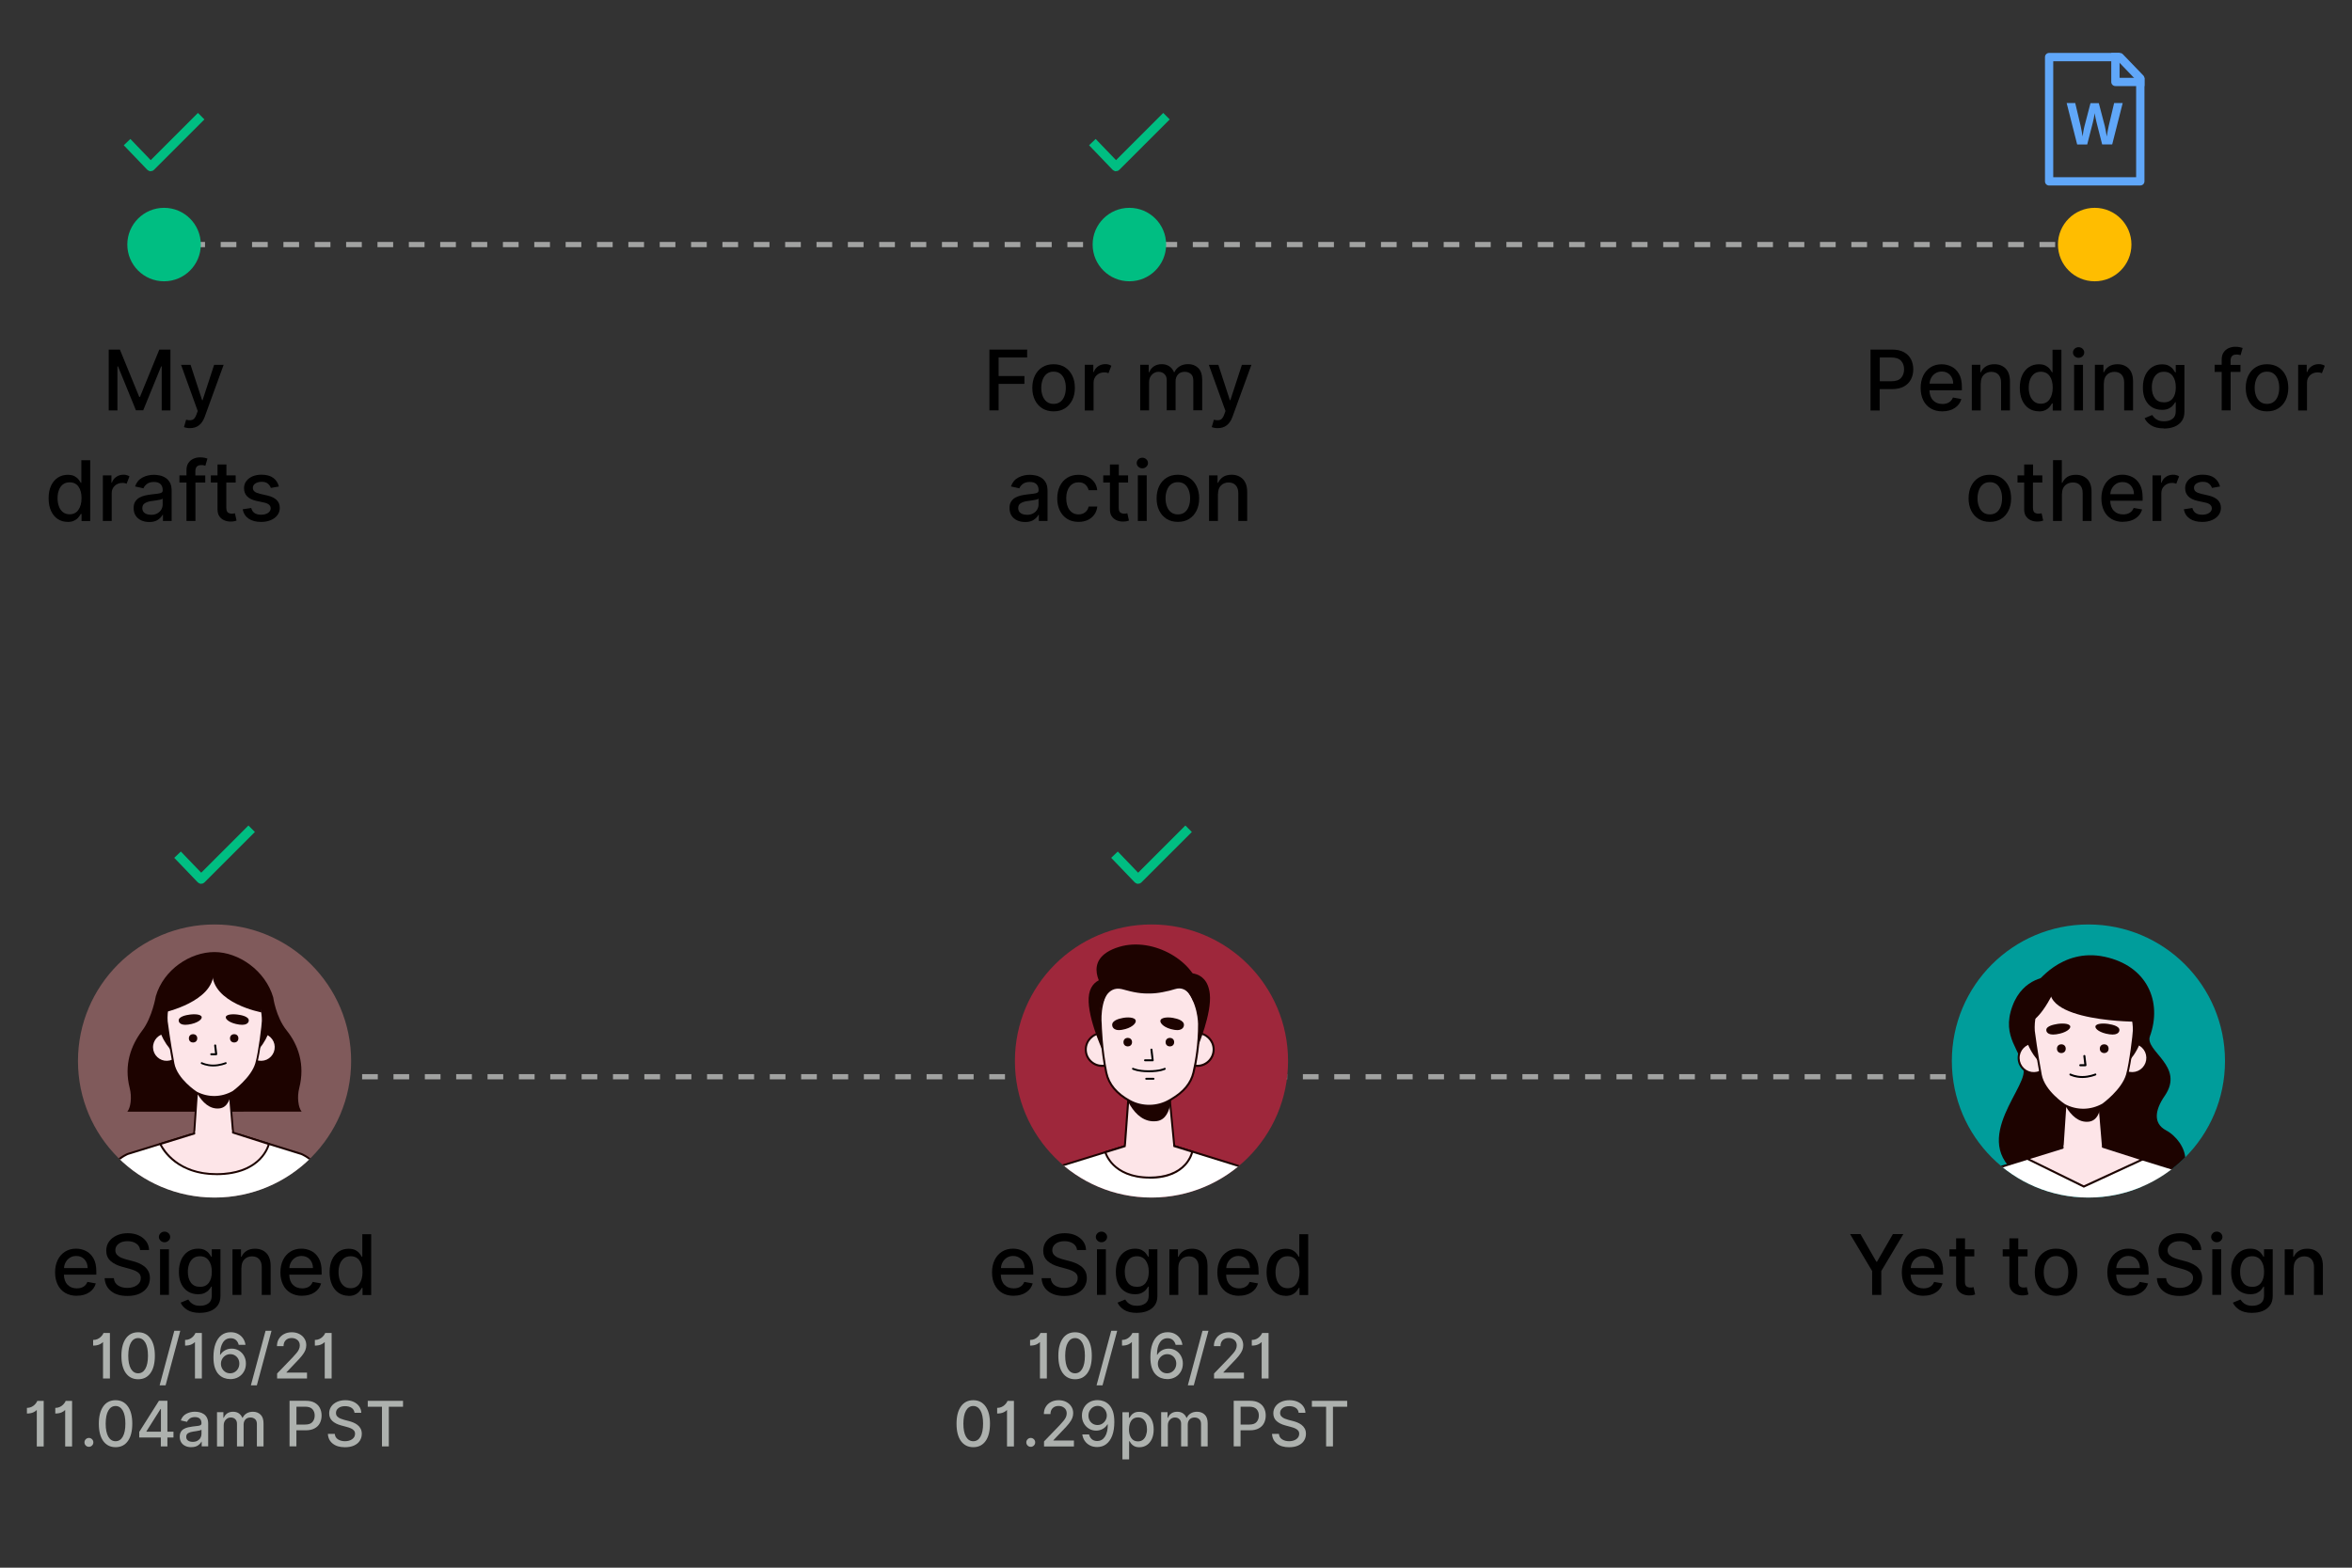 <?xml version="1.0" encoding="UTF-8"?>
<svg id="Layer_1" data-name="Layer 1" xmlns="http://www.w3.org/2000/svg" width="450" height="300" xmlns:xlink="http://www.w3.org/1999/xlink" viewBox="0 0 450 300">
  <rect x="0" y="0" width="450" height="300" fill="#333333" stroke="none"/>
  <defs>
    <clipPath id="clippath">
      <circle cx="399.57" cy="203.04" r="26.13" style="fill: none;"/>
    </clipPath>
    <clipPath id="clippath-1">
      <circle cx="220.31" cy="203.04" r="26.13" style="fill: none;"/>
    </clipPath>
    <clipPath id="clippath-2">
      <circle cx="41.05" cy="203.04" r="26.13" style="fill: none;"/>
    </clipPath>
  </defs>
  <path d="M405.21,47.3h-3v-1h3v1Zm-6,0h-3v-1h3v1Zm-6,0h-3v-1h3v1Zm-6,0h-3v-1h3v1Zm-6,0h-3v-1h3v1Zm-6,0h-3v-1h3v1Zm-6,0h-3v-1h3v1Zm-6,0h-3v-1h3v1Zm-6,0h-3v-1h3v1Zm-6,0h-3v-1h3v1Zm-6,0h-3v-1h3v1Zm-6,0h-3v-1h3v1Zm-6,0h-3v-1h3v1Zm-6,0h-3v-1h3v1Zm-6,0h-3v-1h3v1Zm-6,0h-3v-1h3v1Zm-6,0h-3v-1h3v1Zm-6,0h-3v-1h3v1Zm-6,0h-3v-1h3v1Zm-6,0h-3v-1h3v1Zm-6,0h-3v-1h3v1Zm-6,0h-3v-1h3v1Zm-6,0h-3v-1h3v1Zm-6,0h-3v-1h3v1Zm-6,0h-3v-1h3v1Zm-6,0h-3v-1h3v1Zm-6,0h-3v-1h3v1Zm-6,0h-3v-1h3v1Zm-6,0h-3v-1h3v1Zm-6,0h-3v-1h3v1Zm-6,0h-3v-1h3v1Zm-6,0h-3v-1h3v1Zm-6,0h-3v-1h3v1Zm-6,0h-3v-1h3v1Zm-6,0h-3v-1h3v1Zm-6,0h-3v-1h3v1Zm-6,0h-3v-1h3v1Zm-6,0h-3v-1h3v1Zm-6,0h-3v-1h3v1Zm-6,0h-3v-1h3v1Zm-6,0h-3v-1h3v1Zm-6,0h-3v-1h3v1Zm-6,0h-3v-1h3v1Zm-6,0h-3v-1h3v1Zm-6,0h-3v-1h3v1Zm-6,0h-3v-1h3v1Zm-6,0h-3v-1h3v1Zm-6,0h-3v-1h3v1Zm-6,0h-3v-1h3v1Zm-6,0h-3v-1h3v1Zm-6,0h-3v-1h3v1Zm-6,0h-3v-1h3v1Zm-6,0h-3v-1h3v1Zm-6,0h-3v-1h3v1Zm-6,0h-3v-1h3v1Zm-6,0h-3v-1h3v1Zm-6,0h-3v-1h3v1Zm-6,0h-3v-1h3v1Zm-6,0h-3v-1h3v1Zm-6,0h-3v-1h3v1Zm-6,0h-3v-1h3v1Zm-6,0h-3v-1h3v1Zm-6,0h-3v-1h3v1Z" style="fill: #a1a2a1;"/>
  <g>
    <path d="M20.81,66.9h2.13l3.7,9.05h.14l3.7-9.05h2.13v11.64h-1.67v-8.42h-.11l-3.43,8.4h-1.39l-3.43-8.41h-.11v8.43h-1.67v-11.64Z"/>
    <path d="M36.34,81.93c-.26,0-.5-.02-.7-.07-.2-.04-.35-.09-.44-.13l.41-1.41c.47,.12,.86,.13,1.18,.03,.32-.11,.58-.44,.79-1.01l.25-.69-3.19-8.84h1.82l2.21,6.77h.09l2.21-6.77h1.82l-3.64,10c-.25,.68-.6,1.2-1.07,1.57s-1.05,.55-1.75,.55Z"/>
    <path d="M12.94,99.87c-.71,0-1.33-.18-1.88-.54-.55-.36-.98-.88-1.29-1.55-.31-.68-.47-1.48-.47-2.42s.16-1.75,.47-2.42c.32-.67,.75-1.18,1.3-1.54,.55-.36,1.18-.54,1.88-.54,.54,0,.98,.09,1.31,.27,.33,.18,.59,.39,.77,.63s.33,.45,.43,.63h.1v-4.32h1.7v11.64h-1.66v-1.36h-.14c-.1,.19-.25,.4-.44,.64s-.45,.45-.79,.62c-.33,.18-.76,.27-1.29,.27Zm.38-1.45c.73,0,1.3-.29,1.69-.86,.39-.57,.59-1.31,.59-2.23s-.19-1.65-.58-2.2c-.39-.55-.95-.83-1.7-.83-.51,0-.94,.13-1.28,.4s-.6,.62-.77,1.08c-.17,.46-.26,.97-.26,1.55s.09,1.11,.26,1.57c.17,.47,.43,.84,.78,1.11,.34,.27,.77,.41,1.27,.41Z"/>
    <path d="M19.68,99.7v-8.73h1.64v1.39h.09c.16-.47,.44-.84,.84-1.11,.4-.27,.86-.41,1.38-.41,.24,0,.45,.03,.64,.09,.19,.06,.36,.13,.5,.23l-.55,1.42c-.1-.05-.22-.1-.35-.12-.13-.03-.28-.05-.44-.05-.59,0-1.08,.19-1.47,.55-.39,.37-.59,.84-.59,1.41v5.33h-1.7Z"/>
    <path d="M28.52,99.89c-.55,0-1.05-.1-1.5-.31-.45-.21-.8-.51-1.06-.9-.26-.39-.39-.88-.39-1.45,0-.5,.09-.9,.29-1.22s.45-.57,.77-.76,.68-.32,1.08-.42c.4-.09,.8-.16,1.22-.21,.52-.06,.95-.11,1.27-.15,.32-.04,.56-.11,.71-.2,.15-.09,.22-.24,.22-.44v-.04c0-.5-.14-.88-.42-1.15-.28-.27-.69-.41-1.24-.41s-1.02,.12-1.35,.38c-.33,.25-.55,.53-.68,.84l-1.6-.36c.28-.8,.76-1.37,1.42-1.71,.67-.35,1.39-.52,2.18-.52,.35,0,.72,.04,1.11,.12,.39,.08,.76,.23,1.11,.45,.35,.22,.63,.53,.85,.92,.22,.4,.33,.92,.33,1.55v5.8h-1.66v-1.19h-.07c-.16,.33-.45,.64-.87,.94-.42,.3-.99,.45-1.71,.45Zm.37-1.37c.47,0,.88-.09,1.21-.28,.33-.19,.59-.43,.76-.73,.18-.3,.26-.62,.26-.97v-1.12c-.08,.08-.25,.15-.52,.21-.27,.06-.55,.11-.85,.15-.3,.04-.54,.08-.73,.1-.49,.06-.91,.19-1.26,.39-.35,.2-.53,.52-.53,.97,0,.42,.16,.74,.47,.95,.31,.21,.71,.32,1.19,.32Z"/>
    <path d="M39.27,90.97v1.37h-1.88v7.36h-1.71v-7.36h-1.35v-1.37h1.35v-1.01c0-.55,.12-1,.36-1.36,.24-.36,.56-.63,.95-.81,.39-.18,.82-.27,1.28-.27,.34,0,.64,.03,.88,.08s.42,.11,.54,.15l-.4,1.38c-.08-.03-.18-.05-.31-.09-.12-.03-.28-.04-.46-.04-.41,0-.71,.1-.88,.31-.18,.21-.26,.5-.26,.89v.78h1.88Z"/>
    <path d="M45.09,90.97v1.37h-1.79v4.8c0,.49,.11,.81,.32,.95,.21,.14,.45,.21,.73,.21,.14,0,.26,0,.36-.03,.1-.02,.18-.04,.24-.05l.31,1.4c-.1,.04-.24,.08-.42,.12-.18,.04-.41,.06-.68,.07-.45,0-.86-.07-1.25-.24-.39-.17-.7-.42-.94-.77-.24-.35-.35-.79-.35-1.31v-5.15h-1.28v-1.37h1.28v-2.09h1.7v2.09h1.79Z"/>
    <path d="M53.36,93.1l-1.54,.27c-.1-.29-.28-.56-.55-.8s-.67-.37-1.2-.37c-.48,0-.88,.11-1.21,.32s-.48,.49-.48,.83c0,.3,.1,.53,.32,.71,.22,.18,.57,.32,1.05,.44l1.39,.32c1.59,.37,2.39,1.15,2.39,2.36,0,.53-.15,.99-.45,1.4-.3,.4-.72,.72-1.26,.95-.54,.23-1.16,.35-1.86,.35-.98,0-1.78-.21-2.39-.63-.61-.42-.99-1.01-1.14-1.79l1.64-.25c.21,.86,.83,1.29,1.88,1.29,.56,0,1-.12,1.34-.35,.33-.23,.5-.52,.5-.86,0-.56-.41-.93-1.23-1.11l-1.48-.32c-.82-.18-1.42-.48-1.81-.89-.39-.41-.58-.92-.58-1.54,0-.52,.14-.97,.43-1.36s.69-.69,1.19-.91c.51-.22,1.09-.32,1.74-.32,.94,0,1.69,.21,2.23,.61,.54,.41,.9,.95,1.07,1.63Z"/>
  </g>
  <path d="M28.82,32.39h0c-.13,0-.26-.06-.36-.15l-4.25-4.43,.72-.69,3.9,4.06,9.04-9.04,.71,.71-9.4,9.4c-.09,.09-.22,.15-.35,.15Z" style="fill: #00be82; stroke: #00be82; stroke-miterlimit: 10; stroke-width: .75px;"/>
  <circle cx="31.39" cy="46.8" r="7.03" style="fill: #00be82;"/>
  <g>
    <g>
      <path d="M189.3,78.54v-11.64h7.22v1.51h-5.46v3.55h4.94v1.5h-4.94v5.07h-1.76Z"/>
      <path d="M201.58,78.72c-.82,0-1.53-.19-2.14-.56-.61-.38-1.08-.9-1.42-1.58s-.51-1.46-.51-2.36,.17-1.7,.51-2.38c.34-.68,.81-1.2,1.42-1.58,.61-.38,1.32-.56,2.14-.56s1.54,.19,2.14,.56c.61,.38,1.08,.9,1.42,1.58,.34,.68,.51,1.47,.51,2.38s-.17,1.69-.51,2.36-.81,1.2-1.42,1.58c-.61,.38-1.32,.56-2.14,.56Zm0-1.43c.53,0,.97-.14,1.32-.42s.6-.65,.77-1.12c.17-.47,.25-.98,.25-1.54s-.08-1.07-.25-1.54c-.17-.47-.43-.85-.77-1.13-.35-.28-.79-.42-1.32-.42s-.98,.14-1.32,.42c-.35,.28-.61,.66-.78,1.13-.17,.47-.26,.98-.26,1.54s.08,1.07,.26,1.54c.17,.47,.43,.84,.78,1.12s.79,.42,1.32,.42Z"/>
      <path d="M207.54,78.54v-8.73h1.64v1.39h.09c.16-.47,.44-.84,.84-1.11s.86-.41,1.38-.41c.24,0,.45,.03,.64,.09,.19,.06,.36,.13,.5,.23l-.55,1.42c-.1-.05-.22-.09-.35-.12-.13-.03-.28-.04-.44-.04-.59,0-1.08,.18-1.47,.55-.39,.37-.59,.84-.59,1.41v5.33h-1.7Z"/>
      <path d="M218.15,78.54v-8.73h1.63v1.42h.11c.18-.48,.48-.86,.89-1.13,.41-.27,.91-.41,1.48-.41s1.07,.14,1.47,.41c.4,.27,.69,.65,.88,1.12h.09c.21-.46,.54-.84,1-1.12,.45-.28,.99-.42,1.62-.42,.79,0,1.44,.25,1.94,.75s.75,1.25,.75,2.24v5.85h-1.7v-5.69c0-.59-.16-1.02-.48-1.28-.32-.27-.71-.4-1.16-.4-.55,0-.98,.17-1.29,.51-.31,.34-.46,.78-.46,1.3v5.56h-1.69v-5.8c0-.47-.15-.85-.44-1.14-.3-.29-.68-.43-1.15-.43s-.9,.19-1.26,.56-.53,.85-.53,1.44v5.38h-1.7Z"/>
      <path d="M232.98,81.93c-.26,0-.5-.02-.7-.07-.2-.04-.35-.09-.44-.13l.41-1.41c.47,.12,.86,.13,1.18,.03,.32-.11,.58-.44,.79-1.01l.25-.69-3.19-8.84h1.82l2.21,6.77h.09l2.21-6.77h1.82l-3.64,10c-.25,.68-.6,1.2-1.07,1.57s-1.05,.55-1.75,.55Z"/>
      <path d="M196.1,99.89c-.55,0-1.05-.1-1.5-.31-.45-.21-.8-.51-1.06-.9-.26-.39-.39-.88-.39-1.45,0-.5,.09-.9,.29-1.22s.45-.57,.77-.76,.68-.32,1.08-.42c.4-.09,.8-.16,1.22-.21,.52-.06,.95-.11,1.27-.15,.32-.04,.56-.11,.71-.2,.15-.09,.22-.24,.22-.44v-.04c0-.5-.14-.88-.42-1.15-.28-.27-.69-.41-1.24-.41s-1.02,.12-1.35,.38c-.33,.25-.55,.53-.68,.84l-1.6-.36c.28-.8,.76-1.37,1.42-1.71,.67-.35,1.39-.52,2.18-.52,.35,0,.72,.04,1.11,.12,.39,.08,.76,.23,1.11,.45,.35,.22,.63,.53,.85,.92,.22,.4,.33,.92,.33,1.55v5.8h-1.66v-1.19h-.07c-.16,.33-.45,.64-.87,.94-.42,.3-.99,.45-1.71,.45Zm.37-1.37c.47,0,.88-.09,1.21-.28,.33-.19,.59-.43,.76-.73,.18-.3,.26-.62,.26-.97v-1.12c-.08,.08-.25,.15-.52,.21-.27,.06-.55,.11-.85,.15-.3,.04-.54,.08-.73,.1-.49,.06-.91,.19-1.26,.39-.35,.2-.53,.52-.53,.97,0,.42,.16,.74,.47,.95,.31,.21,.71,.32,1.19,.32Z"/>
      <path d="M206.35,99.87c-.84,0-1.57-.19-2.18-.58-.61-.38-1.08-.92-1.4-1.59-.33-.68-.49-1.46-.49-2.33s.17-1.67,.5-2.35c.33-.68,.8-1.21,1.41-1.59,.61-.38,1.32-.57,2.14-.57,.66,0,1.25,.12,1.77,.37,.52,.24,.94,.59,1.26,1.03,.32,.44,.51,.95,.57,1.54h-1.65c-.09-.41-.3-.76-.62-1.06s-.76-.44-1.3-.44c-.71,0-1.28,.27-1.71,.82-.43,.55-.65,1.29-.65,2.22s.21,1.71,.64,2.26c.43,.56,1,.84,1.72,.84,.49,0,.9-.13,1.25-.4,.34-.26,.57-.63,.68-1.1h1.65c-.06,.56-.24,1.07-.55,1.51s-.72,.79-1.23,1.04-1.11,.38-1.8,.38Z"/>
      <path d="M215.83,90.97v1.37h-1.79v4.8c0,.49,.11,.81,.32,.95,.21,.14,.45,.21,.73,.21,.14,0,.26,0,.36-.03,.1-.02,.18-.04,.24-.05l.31,1.4c-.1,.04-.24,.08-.42,.12-.18,.04-.41,.06-.68,.07-.45,0-.86-.07-1.25-.24-.39-.17-.7-.42-.94-.77-.24-.35-.35-.79-.35-1.31v-5.15h-1.28v-1.37h1.28v-2.09h1.7v2.09h1.79Z"/>
      <path d="M218.56,89.62c-.3,0-.55-.1-.76-.3-.21-.2-.32-.44-.32-.71s.11-.52,.32-.72c.21-.2,.46-.3,.76-.3s.54,.1,.76,.3,.32,.44,.32,.72-.11,.51-.32,.71-.46,.3-.76,.3Zm-.86,10.07v-8.73h1.7v8.73h-1.7Z"/>
      <path d="M225.36,99.87c-.82,0-1.53-.19-2.14-.56-.61-.38-1.08-.9-1.42-1.58-.34-.68-.51-1.46-.51-2.36s.17-1.7,.51-2.38,.81-1.21,1.42-1.58c.61-.38,1.32-.56,2.14-.56s1.54,.19,2.14,.56c.61,.38,1.08,.9,1.42,1.58s.51,1.47,.51,2.38-.17,1.68-.51,2.36c-.34,.68-.81,1.2-1.42,1.58-.61,.38-1.32,.56-2.14,.56Zm0-1.43c.53,0,.97-.14,1.32-.42,.35-.28,.6-.65,.77-1.12,.17-.47,.25-.98,.25-1.54s-.08-1.07-.25-1.54c-.17-.47-.43-.85-.77-1.13-.35-.28-.79-.42-1.32-.42s-.98,.14-1.32,.42c-.35,.28-.61,.66-.78,1.13-.17,.47-.26,.98-.26,1.54s.08,1.07,.26,1.54c.17,.47,.43,.84,.78,1.12,.35,.28,.79,.42,1.32,.42Z"/>
      <path d="M233.02,94.52v5.18h-1.7v-8.73h1.63v1.42h.11c.2-.46,.52-.83,.95-1.12,.43-.28,.97-.42,1.63-.42,.89,0,1.61,.28,2.16,.84,.54,.56,.82,1.38,.82,2.46v5.55h-1.7v-5.35c0-.63-.17-1.13-.49-1.48-.33-.36-.78-.54-1.36-.54s-1.08,.19-1.46,.57c-.38,.38-.57,.92-.57,1.62Z"/>
    </g>
    <path d="M213.51,32.39h0c-.13,0-.26-.06-.36-.15l-4.25-4.43,.72-.69,3.9,4.06,9.04-9.04,.71,.71-9.4,9.4c-.09,.09-.22,.15-.35,.15Z" style="fill: #00be82; stroke: #00be82; stroke-miterlimit: 10; stroke-width: .75px;"/>
    <circle cx="216.08" cy="46.8" r="7.03" style="fill: #00be82;"/>
  </g>
  <g>
    <g>
      <path d="M357.88,78.54v-11.64h4.15c.9,0,1.65,.17,2.25,.5,.6,.33,1.04,.78,1.34,1.35,.29,.57,.44,1.21,.44,1.93s-.15,1.36-.45,1.93c-.3,.57-.74,1.02-1.34,1.35s-1.35,.5-2.25,.5h-2.39v4.09h-1.76Zm1.76-5.58h2.23c.86,0,1.48-.22,1.86-.65,.38-.43,.57-.98,.57-1.64s-.19-1.2-.57-1.62-1.01-.64-1.88-.64h-2.2v4.55Z"/>
      <path d="M371.62,78.72c-.86,0-1.59-.19-2.22-.56s-1.1-.89-1.43-1.56-.5-1.46-.5-2.36,.17-1.68,.5-2.36,.8-1.21,1.41-1.6c.6-.38,1.31-.57,2.12-.57,.66,0,1.28,.15,1.87,.44s1.07,.76,1.44,1.4c.37,.64,.55,1.49,.55,2.54v.6h-6.2c.02,.84,.26,1.49,.71,1.94s1.04,.68,1.77,.68c.48,0,.9-.1,1.25-.31,.35-.21,.6-.52,.76-.93l1.61,.29c-.19,.71-.61,1.28-1.25,1.71-.64,.43-1.44,.65-2.39,.65Zm-2.45-5.3h4.53c0-.67-.21-1.22-.6-1.66s-.93-.66-1.58-.66c-.46,0-.86,.11-1.2,.32-.34,.21-.61,.5-.81,.85s-.31,.73-.33,1.14Z"/>
      <path d="M378.96,73.36v5.18h-1.7v-8.73h1.63v1.42h.11c.2-.46,.52-.83,.95-1.11,.43-.28,.97-.42,1.63-.42,.89,0,1.61,.28,2.16,.83,.54,.56,.82,1.38,.82,2.46v5.55h-1.7v-5.35c0-.63-.17-1.13-.49-1.49-.33-.36-.78-.54-1.36-.54s-1.08,.19-1.46,.57c-.38,.38-.57,.92-.57,1.62Z"/>
      <path d="M390.08,78.71c-.71,0-1.33-.18-1.88-.54s-.98-.88-1.29-1.55c-.31-.68-.47-1.48-.47-2.42s.16-1.75,.47-2.42c.32-.67,.75-1.19,1.3-1.54,.55-.36,1.18-.53,1.88-.53,.54,0,.98,.09,1.31,.27,.33,.18,.59,.39,.77,.63,.18,.24,.33,.45,.43,.63h.1v-4.32h1.7v11.64h-1.66v-1.36h-.14c-.1,.19-.25,.4-.44,.64s-.45,.45-.79,.62c-.33,.18-.76,.27-1.29,.27Zm.38-1.45c.73,0,1.3-.29,1.69-.86,.39-.57,.59-1.31,.59-2.23s-.19-1.65-.58-2.2c-.39-.55-.95-.83-1.7-.83-.51,0-.94,.13-1.28,.4-.34,.27-.6,.63-.77,1.08-.17,.46-.26,.97-.26,1.55s.09,1.11,.26,1.57c.17,.46,.43,.83,.78,1.11,.34,.27,.77,.41,1.27,.41Z"/>
      <path d="M397.69,68.47c-.3,0-.55-.1-.76-.3-.21-.2-.32-.44-.32-.71s.11-.52,.32-.72c.21-.2,.46-.3,.76-.3s.54,.1,.76,.3c.21,.2,.32,.44,.32,.72s-.11,.51-.32,.71-.46,.3-.76,.3Zm-.86,10.07v-8.73h1.7v8.73h-1.7Z"/>
      <path d="M402.51,73.36v5.18h-1.7v-8.73h1.63v1.42h.11c.2-.46,.52-.83,.95-1.11,.43-.28,.97-.42,1.63-.42,.89,0,1.61,.28,2.16,.83,.54,.56,.82,1.38,.82,2.46v5.55h-1.7v-5.35c0-.63-.17-1.13-.49-1.49-.33-.36-.78-.54-1.36-.54s-1.08,.19-1.46,.57c-.38,.38-.57,.92-.57,1.62Z"/>
      <path d="M414.03,81.98c-1.04,0-1.86-.2-2.46-.58-.6-.39-1.02-.85-1.25-1.38l1.46-.6c.1,.16,.24,.33,.41,.52,.17,.19,.41,.34,.71,.48,.3,.13,.68,.2,1.15,.2,.64,0,1.18-.15,1.6-.46,.42-.31,.63-.8,.63-1.48v-1.71h-.11c-.1,.19-.25,.39-.44,.62-.19,.23-.45,.42-.79,.59-.33,.17-.77,.25-1.3,.25-.69,0-1.3-.16-1.86-.48-.55-.32-.99-.8-1.31-1.44-.32-.63-.48-1.42-.48-2.34s.16-1.72,.47-2.39c.32-.66,.75-1.17,1.3-1.53,.55-.36,1.18-.53,1.88-.53,.54,0,.98,.09,1.31,.27,.34,.18,.6,.39,.78,.63,.19,.24,.33,.45,.43,.63h.12v-1.41h1.66v8.92c0,.74-.17,1.35-.52,1.83-.35,.48-.82,.83-1.41,1.07-.59,.23-1.26,.35-2,.35Zm-.02-4.98c.73,0,1.3-.26,1.69-.76,.39-.51,.59-1.21,.59-2.12s-.19-1.6-.58-2.15c-.39-.55-.95-.83-1.7-.83-.51,0-.94,.13-1.28,.39s-.6,.62-.77,1.07c-.17,.45-.26,.95-.26,1.51,0,.86,.19,1.55,.58,2.08,.39,.53,.96,.8,1.72,.8Z"/>
      <path d="M428.66,69.81v1.36h-1.88v7.36h-1.71v-7.36h-1.35v-1.36h1.35v-1.01c0-.54,.12-1,.36-1.36,.24-.36,.56-.63,.95-.81,.39-.18,.82-.27,1.28-.27,.34,0,.64,.03,.88,.08s.42,.11,.54,.15l-.4,1.38c-.08-.03-.18-.05-.31-.08-.12-.03-.28-.04-.46-.04-.41,0-.71,.1-.88,.31-.18,.2-.26,.5-.26,.88v.79h1.88Z"/>
      <path d="M433.74,78.72c-.82,0-1.53-.19-2.14-.56-.61-.38-1.08-.9-1.42-1.58s-.51-1.46-.51-2.36,.17-1.7,.51-2.38c.34-.68,.81-1.2,1.42-1.58,.61-.38,1.32-.56,2.14-.56s1.54,.19,2.14,.56c.61,.38,1.08,.9,1.42,1.58,.34,.68,.51,1.47,.51,2.38s-.17,1.69-.51,2.36-.81,1.2-1.42,1.58c-.61,.38-1.32,.56-2.14,.56Zm0-1.43c.53,0,.97-.14,1.32-.42s.6-.65,.77-1.12c.17-.47,.25-.98,.25-1.54s-.08-1.07-.25-1.54c-.17-.47-.43-.85-.77-1.13-.35-.28-.79-.42-1.32-.42s-.98,.14-1.32,.42c-.35,.28-.61,.66-.78,1.13-.17,.47-.26,.98-.26,1.54s.08,1.07,.26,1.54c.17,.47,.43,.84,.78,1.12s.79,.42,1.32,.42Z"/>
      <path d="M439.7,78.54v-8.73h1.64v1.39h.09c.16-.47,.44-.84,.84-1.11s.86-.41,1.38-.41c.24,0,.45,.03,.64,.09,.19,.06,.36,.13,.5,.23l-.55,1.42c-.1-.05-.22-.09-.35-.12-.13-.03-.28-.04-.44-.04-.59,0-1.08,.18-1.47,.55-.39,.37-.59,.84-.59,1.41v5.33h-1.7Z"/>
      <path d="M380.71,99.87c-.82,0-1.53-.19-2.14-.56-.61-.38-1.08-.9-1.42-1.58-.34-.68-.51-1.46-.51-2.36s.17-1.7,.51-2.38,.81-1.21,1.42-1.58c.61-.38,1.32-.56,2.14-.56s1.54,.19,2.14,.56c.61,.38,1.08,.9,1.42,1.58s.51,1.47,.51,2.38-.17,1.68-.51,2.36c-.34,.68-.81,1.2-1.42,1.58-.61,.38-1.32,.56-2.14,.56Zm0-1.43c.53,0,.97-.14,1.32-.42,.35-.28,.6-.65,.77-1.12,.17-.47,.25-.98,.25-1.54s-.08-1.07-.25-1.54c-.17-.47-.43-.85-.77-1.13-.35-.28-.79-.42-1.32-.42s-.98,.14-1.32,.42c-.35,.28-.61,.66-.78,1.13-.17,.47-.26,.98-.26,1.54s.08,1.07,.26,1.54c.17,.47,.43,.84,.78,1.12,.35,.28,.79,.42,1.32,.42Z"/>
      <path d="M390.75,90.97v1.37h-1.79v4.8c0,.49,.11,.81,.32,.95,.21,.14,.45,.21,.73,.21,.14,0,.26,0,.36-.03,.1-.02,.18-.04,.24-.05l.31,1.4c-.1,.04-.24,.08-.42,.12-.18,.04-.41,.06-.68,.07-.45,0-.86-.07-1.25-.24-.39-.17-.7-.42-.94-.77-.24-.35-.35-.79-.35-1.31v-5.15h-1.28v-1.37h1.28v-2.09h1.7v2.09h1.79Z"/>
      <path d="M394.5,94.52v5.18h-1.7v-11.64h1.68v4.33h.11c.21-.47,.52-.85,.94-1.12,.42-.27,.97-.41,1.65-.41,.9,0,1.62,.28,2.17,.83,.55,.55,.82,1.37,.82,2.46v5.55h-1.7v-5.35c0-.64-.16-1.14-.49-1.49-.33-.36-.79-.53-1.38-.53s-1.11,.19-1.5,.57c-.39,.38-.59,.92-.59,1.62Z"/>
      <path d="M406.2,99.87c-.86,0-1.59-.19-2.22-.56s-1.1-.89-1.43-1.57c-.33-.67-.5-1.46-.5-2.36s.17-1.68,.5-2.37c.33-.68,.8-1.21,1.41-1.6,.6-.38,1.31-.57,2.12-.57,.66,0,1.28,.15,1.87,.44,.59,.29,1.07,.76,1.44,1.4s.55,1.49,.55,2.54v.6h-6.2c.02,.84,.26,1.49,.71,1.94,.45,.46,1.04,.68,1.77,.68,.48,0,.9-.1,1.25-.31,.35-.21,.6-.52,.76-.93l1.61,.29c-.19,.71-.61,1.28-1.25,1.71-.64,.43-1.44,.65-2.39,.65Zm-2.45-5.3h4.53c0-.67-.21-1.22-.6-1.66s-.93-.66-1.58-.66c-.46,0-.86,.11-1.2,.32-.34,.21-.61,.5-.81,.85-.2,.35-.31,.73-.33,1.14Z"/>
      <path d="M411.83,99.7v-8.73h1.64v1.39h.09c.16-.47,.44-.84,.84-1.11,.4-.27,.86-.41,1.38-.41,.24,0,.45,.03,.64,.09,.19,.06,.36,.13,.5,.23l-.55,1.42c-.1-.05-.22-.1-.35-.12-.13-.03-.28-.05-.44-.05-.59,0-1.08,.19-1.47,.55-.39,.37-.59,.84-.59,1.41v5.33h-1.7Z"/>
      <path d="M424.75,93.1l-1.54,.27c-.1-.29-.28-.56-.55-.8s-.67-.37-1.2-.37c-.48,0-.88,.11-1.21,.32s-.48,.49-.48,.83c0,.3,.1,.53,.32,.71,.22,.18,.57,.32,1.05,.44l1.39,.32c1.59,.37,2.39,1.15,2.39,2.36,0,.53-.15,.99-.45,1.4-.3,.4-.72,.72-1.26,.95-.54,.23-1.16,.35-1.86,.35-.98,0-1.78-.21-2.39-.63-.61-.42-.99-1.01-1.14-1.79l1.64-.25c.21,.86,.83,1.29,1.88,1.29,.56,0,1-.12,1.34-.35,.33-.23,.5-.52,.5-.86,0-.56-.41-.93-1.23-1.11l-1.48-.32c-.82-.18-1.42-.48-1.81-.89-.39-.41-.58-.92-.58-1.54,0-.52,.14-.97,.43-1.36s.69-.69,1.19-.91c.51-.22,1.09-.32,1.74-.32,.94,0,1.69,.21,2.23,.61,.54,.41,.9,.95,1.07,1.63Z"/>
    </g>
    <circle cx="400.77" cy="46.8" r="7.03" style="fill: #ffbd00;"/>
    <g>
      <path d="M410.28,16.47h-5.55c-.44,0-.79-.35-.79-.79v-5.55h1.59v4.76h4.76v1.59Z" style="fill: #60a7f9;"/>
      <path d="M409.49,35.5h-17.44c-.44,0-.79-.35-.79-.79V10.92c0-.44,.35-.79,.79-.79h13.53c.22,0,.42,.09,.57,.24l3.92,4.07c.14,.15,.22,.35,.22,.55v19.71c0,.44-.35,.79-.79,.79Zm-16.65-1.59h15.86V15.32l-3.46-3.6h-12.4v22.2Z" style="fill: #60a7f9;"/>
      <path d="M404.12,27.64h-1.92l-1.06-4.16c-.05-.14-.12-.46-.21-.92s-.16-.79-.16-.92c-.02,.18-.07,.51-.16,.95s-.16,.74-.21,.92l-1.06,4.14h-1.92l-2.01-7.93h1.64l1.02,4.32c.18,.81,.3,1.48,.39,2.08,.02-.21,.07-.53,.14-.95s.16-.76,.21-.99l1.16-4.44h1.59l1.16,4.44c.05,.21,.12,.51,.18,.9s.14,.76,.18,1.04c.05-.28,.09-.62,.18-1.06s.16-.76,.21-1.02l1.02-4.32h1.64l-2.01,7.93Z" style="fill: #60a7f9;"/>
    </g>
  </g>
  <g>
    <path d="M420.27,206.55h-3v-1h3v1Zm-6,0h-3v-1h3v1Zm-6,0h-3v-1h3v1Zm-6,0h-3v-1h3v1Zm-6,0h-3v-1h3v1Zm-6,0h-3v-1h3v1Zm-6,0h-3v-1h3v1Zm-6,0h-3v-1h3v1Zm-6,0h-3v-1h3v1Zm-6,0h-3v-1h3v1Zm-6,0h-3v-1h3v1Zm-6,0h-3v-1h3v1Zm-6,0h-3v-1h3v1Zm-6,0h-3v-1h3v1Zm-6,0h-3v-1h3v1Zm-6,0h-3v-1h3v1Zm-6,0h-3v-1h3v1Zm-6,0h-3v-1h3v1Zm-6,0h-3v-1h3v1Zm-6,0h-3v-1h3v1Zm-6,0h-3v-1h3v1Zm-6,0h-3v-1h3v1Zm-6,0h-3v-1h3v1Zm-6,0h-3v-1h3v1Zm-6,0h-3v-1h3v1Zm-6,0h-3v-1h3v1Zm-6,0h-3v-1h3v1Zm-6,0h-3v-1h3v1Zm-6,0h-3v-1h3v1Zm-6,0h-3v-1h3v1Zm-6,0h-3v-1h3v1Zm-6,0h-3v-1h3v1Zm-6,0h-3v-1h3v1Zm-6,0h-3v-1h3v1Zm-6,0h-3v-1h3v1Zm-6,0h-3v-1h3v1Zm-6,0h-3v-1h3v1Zm-6,0h-3v-1h3v1Zm-6,0h-3v-1h3v1Zm-6,0h-3v-1h3v1Zm-6,0h-3v-1h3v1Zm-6,0h-3v-1h3v1Zm-6,0h-3v-1h3v1Zm-6,0h-3v-1h3v1Zm-6,0h-3v-1h3v1Zm-6,0h-3v-1h3v1Zm-6,0h-3v-1h3v1Zm-6,0h-3v-1h3v1Zm-6,0h-3v-1h3v1Zm-6,0h-3v-1h3v1Zm-6,0h-3v-1h3v1Zm-6,0h-3v-1h3v1Zm-6,0h-3v-1h3v1Zm-6,0h-3v-1h3v1Zm-6,0h-3v-1h3v1Zm-6,0h-3v-1h3v1Zm-6,0h-3v-1h3v1Zm-6,0h-3v-1h3v1Zm-6,0h-3v-1h3v1Zm-6,0h-3v-1h3v1Zm-6,0h-3v-1h3v1Z" style="fill: #a1a2a1;"/>
    <g>
      <g>
        <path d="M353.97,236.16h1.99l3.04,5.29h.12l3.04-5.29h2l-4.22,7.07v4.57h-1.75v-4.57l-4.22-7.07Z"/>
        <path d="M368.02,247.97c-.86,0-1.59-.19-2.22-.56s-1.1-.89-1.43-1.57c-.33-.67-.5-1.46-.5-2.36s.17-1.68,.5-2.36c.33-.68,.8-1.21,1.41-1.6,.6-.38,1.31-.57,2.12-.57,.66,0,1.28,.15,1.87,.44,.59,.29,1.07,.76,1.44,1.4,.37,.64,.55,1.49,.55,2.54v.6h-6.2c.02,.84,.26,1.49,.71,1.94,.45,.46,1.04,.68,1.77,.68,.48,0,.9-.1,1.25-.31,.35-.21,.6-.52,.76-.93l1.61,.29c-.19,.71-.61,1.28-1.25,1.71-.64,.43-1.44,.65-2.39,.65Zm-2.45-5.3h4.53c0-.67-.21-1.22-.6-1.66s-.93-.66-1.58-.66c-.46,0-.86,.11-1.2,.32s-.61,.5-.81,.85c-.2,.35-.31,.73-.33,1.14Z"/>
        <path d="M377.73,239.07v1.36h-1.79v4.8c0,.49,.11,.81,.32,.95,.21,.14,.45,.21,.73,.21,.14,0,.26,0,.36-.03,.1-.02,.18-.03,.24-.05l.31,1.4c-.1,.04-.24,.08-.42,.12-.18,.04-.41,.06-.68,.07-.45,0-.86-.07-1.25-.24-.39-.17-.7-.42-.94-.77-.24-.35-.35-.79-.35-1.31v-5.15h-1.28v-1.36h1.28v-2.09h1.7v2.09h1.79Z"/>
        <path d="M387.92,239.07v1.36h-1.79v4.8c0,.49,.11,.81,.32,.95,.21,.14,.45,.21,.73,.21,.14,0,.26,0,.36-.03,.1-.02,.18-.03,.24-.05l.31,1.4c-.1,.04-.24,.08-.42,.12-.18,.04-.41,.06-.68,.07-.45,0-.86-.07-1.25-.24-.39-.17-.7-.42-.94-.77-.24-.35-.35-.79-.35-1.31v-5.15h-1.28v-1.36h1.28v-2.09h1.7v2.09h1.79Z"/>
        <path d="M393.38,247.97c-.82,0-1.53-.19-2.14-.56-.61-.38-1.08-.9-1.42-1.58-.34-.68-.51-1.46-.51-2.36s.17-1.7,.51-2.38c.34-.68,.81-1.2,1.42-1.58,.61-.38,1.32-.56,2.14-.56s1.54,.19,2.14,.56c.61,.38,1.08,.9,1.42,1.58,.34,.68,.51,1.47,.51,2.38s-.17,1.68-.51,2.36c-.34,.68-.81,1.2-1.42,1.58-.61,.38-1.32,.56-2.14,.56Zm0-1.43c.53,0,.97-.14,1.32-.42,.35-.28,.6-.65,.77-1.12,.17-.47,.25-.98,.25-1.54s-.08-1.07-.25-1.54c-.17-.47-.43-.85-.77-1.13s-.79-.42-1.32-.42-.98,.14-1.32,.42-.61,.66-.78,1.13c-.17,.47-.26,.98-.26,1.54s.08,1.07,.26,1.54c.17,.47,.43,.84,.78,1.12,.35,.28,.79,.42,1.32,.42Z"/>
        <path d="M407.34,247.97c-.86,0-1.59-.19-2.22-.56s-1.1-.89-1.43-1.57c-.33-.67-.5-1.46-.5-2.36s.17-1.68,.5-2.36c.33-.68,.8-1.21,1.41-1.6,.6-.38,1.31-.57,2.12-.57,.66,0,1.28,.15,1.87,.44,.59,.29,1.07,.76,1.44,1.4,.37,.64,.55,1.49,.55,2.54v.6h-6.2c.02,.84,.26,1.49,.71,1.94,.45,.46,1.04,.68,1.77,.68,.48,0,.9-.1,1.25-.31,.35-.21,.6-.52,.76-.93l1.61,.29c-.19,.71-.61,1.28-1.25,1.71-.64,.43-1.44,.65-2.39,.65Zm-2.45-5.3h4.53c0-.67-.21-1.22-.6-1.66s-.93-.66-1.58-.66c-.46,0-.86,.11-1.2,.32s-.61,.5-.81,.85c-.2,.35-.31,.73-.33,1.14Z"/>
        <path d="M419.46,239.22c-.06-.54-.31-.96-.75-1.25-.44-.3-.99-.45-1.66-.45-.72,0-1.28,.16-1.7,.49-.42,.33-.63,.74-.63,1.23,0,.37,.11,.67,.34,.91,.23,.23,.5,.42,.83,.55,.33,.13,.64,.24,.95,.32l1.14,.3c.37,.09,.75,.21,1.14,.37,.39,.16,.75,.36,1.09,.61,.33,.25,.6,.57,.81,.94,.21,.38,.31,.82,.31,1.35,0,.66-.17,1.24-.51,1.76-.34,.51-.83,.92-1.47,1.21-.64,.29-1.42,.44-2.33,.44-1.3,0-2.34-.3-3.11-.92-.77-.61-1.18-1.44-1.24-2.49h1.76c.05,.63,.33,1.1,.82,1.41s1.08,.46,1.76,.46c.75,0,1.36-.17,1.85-.52,.49-.34,.73-.8,.73-1.37,0-.34-.1-.63-.29-.85-.2-.22-.46-.4-.79-.55-.33-.14-.71-.27-1.12-.38l-1.38-.38c-.94-.25-1.67-.63-2.22-1.12-.54-.49-.81-1.14-.81-1.95,0-.67,.18-1.26,.54-1.76,.36-.5,.86-.89,1.48-1.17s1.32-.42,2.1-.42,1.48,.14,2.09,.42,1.08,.66,1.43,1.14c.35,.48,.53,1.04,.55,1.66h-1.69Z"/>
        <path d="M424.13,237.72c-.3,0-.55-.1-.76-.3-.21-.2-.32-.44-.32-.71s.11-.52,.32-.72c.21-.2,.46-.3,.76-.3s.54,.1,.76,.3c.21,.2,.32,.44,.32,.72s-.11,.51-.32,.71-.46,.3-.76,.3Zm-.86,10.07v-8.73h1.7v8.73h-1.7Z"/>
        <path d="M430.92,251.24c-1.04,0-1.86-.2-2.46-.58-.6-.39-1.02-.85-1.25-1.38l1.46-.6c.1,.16,.24,.33,.41,.52,.17,.19,.41,.34,.71,.48,.3,.13,.68,.2,1.15,.2,.64,0,1.18-.16,1.6-.47,.42-.31,.63-.8,.63-1.48v-1.72h-.11c-.1,.19-.25,.39-.44,.62s-.45,.42-.79,.59c-.33,.17-.77,.25-1.3,.25-.69,0-1.3-.16-1.86-.49-.55-.32-.99-.8-1.31-1.44-.32-.63-.48-1.42-.48-2.34s.16-1.72,.47-2.39c.32-.66,.75-1.17,1.3-1.53,.55-.35,1.18-.53,1.88-.53,.54,0,.98,.09,1.31,.27,.34,.18,.6,.39,.78,.63,.19,.24,.33,.45,.43,.63h.12v-1.42h1.66v8.92c0,.74-.17,1.35-.52,1.83s-.82,.83-1.41,1.07-1.26,.35-2,.35Zm-.02-4.98c.73,0,1.3-.25,1.69-.76,.39-.51,.59-1.21,.59-2.12s-.19-1.6-.58-2.15c-.39-.55-.95-.83-1.7-.83-.51,0-.94,.13-1.28,.39-.34,.26-.6,.62-.77,1.07-.17,.45-.26,.95-.26,1.51,0,.86,.19,1.55,.58,2.08,.39,.53,.96,.8,1.72,.8Z"/>
        <path d="M438.83,242.62v5.18h-1.7v-8.73h1.63v1.42h.11c.2-.46,.52-.83,.95-1.11,.43-.28,.97-.42,1.63-.42,.89,0,1.61,.28,2.16,.83,.54,.56,.82,1.38,.82,2.46v5.55h-1.7v-5.35c0-.63-.17-1.13-.49-1.49-.33-.36-.78-.54-1.36-.54s-1.08,.19-1.46,.57c-.38,.38-.57,.92-.57,1.62Z"/>
      </g>
      <g>
        <circle cx="399.57" cy="203.04" r="26.13" style="fill: #009d9b;"/>
        <g style="clip-path: url(#clippath);">
          <g>
            <g>
              <path d="M389.48,188.36s4.82-7.06,13.19-5.27c8.18,1.75,11.05,8.63,8.67,15.21-1.04,2.88,6.77,5.71,2.82,11.42-1.87,2.7-2.23,5.25,.24,6.57,4,2.13,6.94,9.38-3.11,10.65-10.05,1.27-12.86-4.23-12.86-4.23l-8.95-34.35Z" style="fill: #1d0300;"/>
              <path d="M392.07,186.91s-4.97,0-7.04,5.62c-2.22,6.02,1.79,8.46,2.15,12.35s-11.87,15.11,1.58,21.4c9.82,4.59,10.24-7.37,10.24-7.37l-6.93-32.01Z" style="fill: #1d0300;"/>
              <g>
                <g>
                  <path d="M402.5,221.28l-.9-10.68s-1.07,1.41-2.47,1.74c-1.4,.33-2.75-.77-2.76-.78-.02-.01-1.13-1.26-1.13-1.26l-.75,11.05c0,.13-.01,.26-.03,.39l8.05-.11c-.01-.11-.02-.23-.02-.34Z" style="fill: #fde5e8;"/>
                  <path d="M394.24,221.93l.03-.22c.02-.14,.03-.26,.03-.37l.78-11.52,.3,.34c.43,.48,1.08,1.21,1.12,1.26,.04,.03,1.31,1.03,2.58,.73,1.32-.31,2.35-1.65,2.36-1.67l.3-.4,.94,11.19h0c0,.12,0,.23,.02,.33l.02,.21-8.48,.12Zm1.16-11.17l-.71,10.6c0,.06,0,.12,0,.18l7.63-.11s0-.1,0-.15l-.86-10.22c-.43,.46-1.26,1.22-2.27,1.45-1.43,.34-2.78-.7-2.92-.82-.02-.01-.03-.02-.85-.95Z" style="fill: #1d0300;"/>
                </g>
                <path d="M393.88,208.62s1.83,6.49,5.76,6.03c3.29-.38,2.28-6.99,2.28-6.99l-8.04,.96Z" style="fill: #1d0300;"/>
              </g>
              <g>
                <path d="M392.05,202.37c.05,1.61-1.22,2.95-2.83,2.99-1.61,.05-2.95-1.22-2.99-2.83-.05-1.61,1.22-2.95,2.83-2.99,1.61-.05,2.95,1.22,2.99,2.83Z" style="fill: #fde5e8;"/>
                <path d="M389.13,205.56c-.8,0-1.55-.3-2.13-.85-.6-.57-.95-1.34-.97-2.17-.05-1.71,1.31-3.15,3.02-3.2,1.71-.07,3.15,1.31,3.2,3.02h0c.05,1.71-1.31,3.15-3.02,3.2-.03,0-.06,0-.09,0Zm0-5.83s-.05,0-.08,0c-1.5,.04-2.68,1.3-2.64,2.79,.02,.73,.32,1.4,.85,1.9s1.21,.76,1.94,.74c.73-.02,1.4-.32,1.9-.85,.5-.53,.76-1.22,.74-1.94h0c-.04-1.47-1.25-2.64-2.72-2.64Z" style="fill: #1d0300;"/>
              </g>
              <g>
                <path d="M410.85,202.37c.05,1.61-1.22,2.95-2.83,2.99-1.61,.05-2.95-1.22-2.99-2.83-.05-1.61,1.22-2.95,2.83-2.99,1.61-.05,2.95,1.22,2.99,2.83Z" style="fill: #fde5e8;"/>
                <path d="M407.94,205.56c-.8,0-1.55-.3-2.13-.85-.6-.57-.95-1.34-.97-2.17-.05-1.71,1.31-3.15,3.02-3.2,.83-.03,1.62,.28,2.22,.85,.6,.57,.95,1.34,.97,2.17,.05,1.71-1.31,3.15-3.02,3.2-.03,0-.06,0-.09,0Zm0-5.83s-.05,0-.08,0c-1.5,.04-2.68,1.3-2.64,2.79,.02,.73,.32,1.4,.85,1.9,.53,.5,1.21,.76,1.94,.74,.73-.02,1.4-.32,1.9-.85s.76-1.22,.74-1.94c-.02-.73-.32-1.4-.85-1.9-.51-.48-1.17-.74-1.86-.74Z" style="fill: #1d0300;"/>
              </g>
              <circle cx="398.67" cy="195.39" r="11.57" style="fill: #1d0300;"/>
              <g>
                <path d="M408.27,197.19c0,.6-.67,6.27-1.3,8.47-.86,3.02-4.61,5.69-4.61,5.69-2.32,1.31-4.98,1.35-7.35,.12,0,0-3.95-2.53-4.56-5.78-.8-4.27-1.33-8.4-1.33-8.4,0,0-.99-9.8,9.33-9.68,10.33,.13,9.81,9.58,9.81,9.58Z" style="fill: #fde5e8;"/>
                <path d="M398.58,212.55c-1.24,0-2.49-.3-3.66-.91-.18-.11-4.04-2.62-4.66-5.92-.79-4.23-1.33-8.37-1.33-8.41-.02-.18-.41-4.34,2.24-7.24,1.65-1.8,4.09-2.69,7.28-2.65,3.25,.04,5.78,1,7.52,2.85,2.65,2.83,2.5,6.69,2.48,6.92,0,.67-.68,6.31-1.31,8.52-.87,3.05-4.52,5.68-4.68,5.8-1.23,.69-2.56,1.04-3.9,1.04Zm-.32-24.75c-2.98,0-5.27,.85-6.8,2.53-2.54,2.77-2.15,6.9-2.15,6.94,0,.04,.54,4.17,1.33,8.38,.59,3.14,4.43,5.63,4.47,5.66,2.28,1.19,4.9,1.15,7.15-.12,.02-.02,3.68-2.66,4.52-5.58,.62-2.18,1.3-7.87,1.29-8.42h0c0-.05,.18-3.93-2.38-6.66-1.66-1.77-4.1-2.69-7.24-2.73-.06,0-.13,0-.19,0Z" style="fill: #1d0300;"/>
              </g>
              <g>
                <path d="M403.62,196s2.04,.26,1.87,1.21c0,0-.04,.99-1.9,.72-1.86-.26-2.77-1.06-2.68-1.51,.12-.63,1.73-.63,2.71-.43Z" style="fill: #1d0300;"/>
                <path d="M393.39,196s-2.04,.26-1.87,1.21c0,0,.04,.99,1.9,.72,1.86-.26,2.77-1.06,2.68-1.51-.12-.63-1.73-.63-2.71-.43Z" style="fill: #1d0300;"/>
                <circle cx="402.59" cy="200.68" r=".84" style="fill: #1d0300;"/>
                <circle cx="394.39" cy="200.68" r=".84" style="fill: #1d0300;"/>
                <path d="M399,204.05h-.98c-.11,0-.2-.09-.2-.2s.09-.2,.2-.2h.76l-.18-1.54c-.01-.11,.06-.21,.17-.22,.11-.01,.21,.06,.22,.17l.21,1.76c0,.06-.01,.11-.05,.15-.04,.04-.09,.07-.15,.07Z"/>
                <path d="M398.4,206.29c-1.39,0-2.33-.48-2.37-.5-.09-.05-.12-.16-.08-.25,.05-.09,.16-.12,.25-.08,0,0,.9,.46,2.2,.46s2.42-.46,2.43-.47c.09-.04,.2,0,.24,.1s0,.2-.1,.24c-.05,.02-1.16,.5-2.57,.5Z"/>
              </g>
              <path d="M388.67,195.51s2.86-1.37,5.72-9.27c0,0-5.72-.93-5.72,9.27Z" style="fill: #1d0300;"/>
              <path d="M408.34,195.51s-21.92-.12-14.63-9.27c0,0,14.83-3.09,14.63,9.27Z" style="fill: #1d0300;"/>
            </g>
            <g>
              <g>
                <path d="M415.93,223.73l-12.41-3.84h-9.69l-12.41,3.84s-5.3,1.87-5.3,9.36h45.12c0-7.49-5.3-9.36-5.3-9.36Z" style="fill: #fff;"/>
                <path d="M421.43,233.29h-45.52v-.2c0-3.93,1.47-6.31,2.71-7.62,1.34-1.42,2.67-1.9,2.73-1.92l12.48-3.86h9.75s12.42,3.86,12.42,3.86c.05,.02,5.43,2.01,5.43,9.54v.2Zm-45.12-.39h44.73c-.05-3.67-1.42-5.91-2.58-7.14-1.25-1.33-2.51-1.81-2.59-1.84l-12.38-3.83h-9.63l-12.38,3.84s-5.07,1.89-5.16,8.97Z" style="fill: #1d0300;"/>
              </g>
              <g>
                <g>
                  <polyline points="395.37 219.41 387.86 221.74 398.69 227.06 409.92 221.88 402.03 219.36" style="fill: #fde5e8;"/>
                  <polygon points="398.69 227.28 398.61 227.24 387.33 221.69 395.31 219.22 395.43 219.6 388.39 221.78 398.69 226.84 409.38 221.91 401.97 219.55 402.09 219.17 410.46 221.84 398.69 227.28" style="fill: #1d0300;"/>
                </g>
                <polygon points="394.83 219.19 394.78 220.41 402.23 220.22 402.11 218.97 394.83 219.19" style="fill: #fde5e8;"/>
              </g>
            </g>
          </g>
        </g>
      </g>
    </g>
    <g>
      <g>
        <path d="M193.95,247.97c-.86,0-1.6-.19-2.22-.56s-1.1-.89-1.43-1.57c-.34-.67-.5-1.46-.5-2.36s.17-1.68,.5-2.36c.33-.68,.8-1.21,1.41-1.6,.6-.38,1.31-.57,2.12-.57,.66,0,1.28,.15,1.87,.44,.59,.29,1.07,.76,1.44,1.4,.37,.64,.55,1.49,.55,2.54v.6h-6.21c.02,.84,.26,1.49,.71,1.94,.45,.46,1.04,.68,1.77,.68,.48,0,.9-.1,1.25-.31,.35-.21,.61-.52,.76-.93l1.61,.29c-.19,.71-.61,1.28-1.25,1.71-.64,.43-1.44,.65-2.39,.65Zm-2.46-5.3h4.54c0-.67-.21-1.22-.6-1.66-.4-.44-.93-.66-1.58-.66-.46,0-.86,.11-1.2,.32-.34,.21-.61,.5-.81,.85-.2,.35-.31,.73-.33,1.14Z"/>
        <path d="M206.07,239.22c-.06-.54-.31-.96-.75-1.25-.44-.3-.99-.45-1.66-.45-.71,0-1.28,.16-1.7,.49-.42,.33-.63,.74-.63,1.23,0,.37,.11,.67,.34,.91,.22,.23,.5,.42,.83,.55,.33,.13,.64,.24,.95,.32l1.14,.3c.37,.09,.75,.21,1.14,.37,.39,.16,.75,.36,1.09,.61s.6,.57,.81,.94c.21,.38,.31,.82,.31,1.35,0,.66-.17,1.24-.51,1.76-.34,.51-.83,.92-1.47,1.21-.64,.29-1.42,.44-2.33,.44-1.3,0-2.34-.3-3.11-.92-.77-.61-1.18-1.44-1.24-2.49h1.76c.05,.63,.33,1.1,.82,1.41s1.08,.46,1.76,.46c.75,0,1.36-.17,1.85-.52s.73-.8,.73-1.37c0-.34-.1-.63-.29-.85s-.46-.4-.79-.55c-.33-.14-.71-.27-1.12-.38l-1.38-.38c-.94-.25-1.67-.63-2.21-1.12-.54-.49-.81-1.14-.81-1.95,0-.67,.18-1.26,.54-1.76s.86-.89,1.48-1.17,1.32-.42,2.1-.42,1.48,.14,2.09,.42c.6,.28,1.08,.66,1.43,1.14,.35,.48,.53,1.04,.55,1.66h-1.69Z"/>
        <path d="M210.74,237.72c-.29,0-.55-.1-.76-.3s-.32-.44-.32-.71,.11-.52,.32-.72c.21-.2,.46-.3,.76-.3s.54,.1,.76,.3c.21,.2,.32,.44,.32,.72s-.11,.51-.32,.71c-.21,.2-.46,.3-.76,.3Zm-.86,10.07v-8.73h1.7v8.73h-1.7Z"/>
        <path d="M217.53,251.24c-1.04,0-1.86-.2-2.46-.58-.6-.39-1.02-.85-1.25-1.38l1.46-.6c.1,.16,.24,.33,.41,.52,.17,.19,.41,.34,.71,.48s.68,.2,1.15,.2c.64,0,1.18-.16,1.6-.47,.42-.31,.63-.8,.63-1.48v-1.72h-.11c-.1,.19-.25,.39-.44,.62s-.45,.42-.79,.59c-.33,.17-.77,.25-1.3,.25-.69,0-1.3-.16-1.86-.49-.55-.32-.99-.8-1.31-1.44-.32-.63-.48-1.42-.48-2.34s.16-1.72,.47-2.39,.75-1.17,1.3-1.53c.55-.35,1.18-.53,1.88-.53,.54,0,.98,.09,1.31,.27,.34,.18,.6,.39,.78,.63,.19,.24,.33,.45,.43,.63h.12v-1.42h1.66v8.92c0,.74-.17,1.35-.52,1.83-.35,.48-.82,.83-1.41,1.07-.59,.23-1.26,.35-2,.35Zm-.02-4.98c.73,0,1.3-.25,1.69-.76,.39-.51,.59-1.21,.59-2.12s-.19-1.6-.58-2.15c-.39-.55-.95-.83-1.7-.83-.51,0-.94,.13-1.28,.39-.34,.26-.6,.62-.77,1.07s-.26,.95-.26,1.51c0,.86,.19,1.55,.58,2.08s.96,.8,1.72,.8Z"/>
        <path d="M225.44,242.62v5.18h-1.7v-8.73h1.63v1.42h.11c.2-.46,.52-.83,.95-1.11,.43-.28,.97-.42,1.63-.42,.89,0,1.61,.28,2.16,.83s.81,1.38,.81,2.46v5.55h-1.7v-5.35c0-.63-.17-1.13-.49-1.49-.33-.36-.78-.54-1.36-.54s-1.08,.19-1.46,.57c-.38,.38-.57,.92-.57,1.62Z"/>
        <path d="M237.06,247.97c-.86,0-1.6-.19-2.22-.56s-1.1-.89-1.43-1.57c-.34-.67-.5-1.46-.5-2.36s.17-1.68,.5-2.36c.33-.68,.8-1.21,1.41-1.6,.6-.38,1.31-.57,2.12-.57,.66,0,1.28,.15,1.87,.44,.59,.29,1.07,.76,1.44,1.4,.37,.64,.55,1.49,.55,2.54v.6h-6.21c.02,.84,.26,1.49,.71,1.94,.45,.46,1.04,.68,1.77,.68,.48,0,.9-.1,1.25-.31,.35-.21,.61-.52,.76-.93l1.61,.29c-.19,.71-.61,1.28-1.25,1.71-.64,.43-1.44,.65-2.39,.65Zm-2.46-5.3h4.54c0-.67-.21-1.22-.6-1.66-.4-.44-.93-.66-1.58-.66-.46,0-.86,.11-1.2,.32-.34,.21-.61,.5-.81,.85-.2,.35-.31,.73-.33,1.14Z"/>
        <path d="M245.97,247.97c-.71,0-1.33-.18-1.88-.54-.55-.36-.98-.88-1.29-1.55-.31-.68-.47-1.48-.47-2.42s.16-1.75,.47-2.42c.32-.67,.75-1.18,1.3-1.54,.55-.36,1.18-.53,1.88-.53,.54,0,.98,.09,1.31,.27,.33,.18,.59,.39,.77,.63,.18,.24,.33,.45,.43,.63h.1v-4.32h1.7v11.64h-1.66v-1.36h-.14c-.1,.19-.25,.4-.44,.64s-.45,.45-.79,.62-.77,.27-1.29,.27Zm.38-1.45c.73,0,1.3-.29,1.69-.86,.39-.57,.59-1.31,.59-2.23s-.19-1.65-.58-2.2-.95-.83-1.7-.83c-.51,0-.94,.13-1.28,.4-.34,.27-.6,.63-.77,1.08-.17,.46-.26,.97-.26,1.55s.09,1.11,.26,1.57c.18,.47,.43,.83,.78,1.11,.34,.27,.77,.41,1.27,.41Z"/>
      </g>
      <g>
        <circle cx="220.31" cy="203.04" r="26.13" style="fill: none;"/>
        <circle cx="220.31" cy="203.04" r="26.13" style="fill: #9e273b;"/>
        <g style="clip-path: url(#clippath-1);">
          <g>
            <g>
              <g>
                <g>
                  <path d="M224.8,220.71l-1.11-11.52s-1.29,1.38-2.99,1.7c-1.7,.32-3.33-.76-3.35-.77s-1.37-1.24-1.37-1.24l-.87,11.88c0,.13-.02,.26-.04,.38l9.75-.09c-.01-.11-.02-.22-.02-.34Z" style="fill: #fde5e8;"/>
                  <path d="M214.85,221.33l.04-.23c.02-.13,.03-.25,.03-.36l.9-12.29,.29,.27c.52,.47,1.31,1.19,1.36,1.24,.05,.03,1.61,1.03,3.19,.73,1.61-.3,2.87-1.63,2.88-1.64l.29-.31,1.16,11.96h0c0,.1,0,.2,.02,.32l.03,.22-10.2,.09Zm1.3-12.05l-.85,11.49c0,.05,0,.11,0,.17l9.32-.09s0-.09,0-.14l-1.07-11.12c-.49,.43-1.52,1.24-2.8,1.48-1.7,.32-3.31-.68-3.49-.8-.02-.01-.03-.02-1.1-1Z" style="fill: #1d0300;"/>
                </g>
                <path d="M214.8,208.21s1.8,6.95,6.53,6.33c3.42-.45,2.74-6.86,2.74-6.86l-9.27,.54Z" style="fill: #1d0300;"/>
              </g>
              <g>
                <path d="M214,200.76c.05,1.73-1.31,3.17-3.04,3.22-1.73,.05-3.17-1.31-3.22-3.04-.05-1.73,1.31-3.17,3.04-3.22,1.73-.05,3.17,1.31,3.22,3.04Z" style="fill: #fde5e8;"/>
                <path d="M210.87,204.17c-.85,0-1.66-.32-2.28-.91-.65-.61-1.02-1.44-1.04-2.32-.05-1.83,1.4-3.37,3.23-3.42,1.83-.05,3.37,1.4,3.42,3.23h0c.05,1.83-1.4,3.37-3.23,3.42-.03,0-.06,0-.1,0Zm0-6.27s-.06,0-.08,0c-1.62,.05-2.9,1.4-2.86,3.02,.02,.79,.35,1.52,.92,2.05,.57,.54,1.32,.81,2.1,.8,1.62-.05,2.9-1.4,2.86-3.02-.05-1.59-1.36-2.86-2.94-2.86Z" style="fill: #1d0300;"/>
              </g>
              <g>
                <path d="M232.21,200.76c.05,1.73-1.31,3.17-3.04,3.22-1.73,.05-3.17-1.31-3.22-3.04-.05-1.73,1.31-3.17,3.04-3.22,1.73-.05,3.17,1.31,3.22,3.04Z" style="fill: #fde5e8;"/>
                <path d="M229.07,204.17c-.85,0-1.66-.32-2.28-.91-.65-.61-1.02-1.44-1.04-2.32-.05-1.83,1.4-3.37,3.23-3.42,1.83-.05,3.37,1.4,3.42,3.23h0c.05,1.83-1.4,3.37-3.23,3.42-.03,0-.06,0-.1,0Zm0-6.27s-.06,0-.08,0c-1.62,.05-2.9,1.4-2.86,3.02,.02,.79,.35,1.52,.92,2.05,.57,.54,1.32,.81,2.1,.8,1.62-.05,2.9-1.4,2.86-3.02-.05-1.59-1.36-2.86-2.94-2.86Z" style="fill: #1d0300;"/>
              </g>
              <g>
                <path d="M229.41,195.93c.02,3.75-.52,6.99-1.06,9.3-.53,2.25-2.05,3.83-4.21,5.11l-.39,.23c-2.28,1.35-5.24,1.4-7.57,.12h0c-2.35-1.29-4-3-4.52-5.41-.94-4.39-1.07-9.25-1.07-9.25,0,0-1.32-10.15,8.83-10.02,10.15,.13,9.99,9.92,9.99,9.92Z" style="fill: #fde5e8;"/>
                <path d="M219.86,211.81c-1.31,0-2.62-.32-3.77-.95-2.61-1.43-4.12-3.25-4.61-5.54-.93-4.35-1.07-9.24-1.07-9.29-.02-.17-.57-4.64,2.1-7.64,1.56-1.75,3.89-2.63,6.92-2.58,3.11,.04,5.58,.98,7.34,2.8,2.86,2.95,2.84,7.11,2.84,7.32,.02,3.89-.57,7.23-1.07,9.34-.5,2.13-1.87,3.79-4.3,5.23l-.39,.23c-1.2,.71-2.59,1.07-3.99,1.07Zm-.63-25.61c-2.82,0-4.99,.82-6.43,2.45-2.55,2.87-2.01,7.31-2.01,7.35,0,.07,.14,4.92,1.06,9.24,.47,2.18,1.91,3.9,4.42,5.28,2.26,1.24,5.16,1.2,7.38-.11l.39-.23c2.33-1.38,3.64-2.97,4.12-4.99,.49-2.09,1.08-5.39,1.06-9.25h0s.03-4.21-2.73-7.05c-1.69-1.74-4.07-2.64-7.07-2.68-.06,0-.13,0-.19,0Z" style="fill: #1d0300;"/>
              </g>
              <g>
                <path d="M224.68,194.85s2,.3,1.83,1.39c0,0-.04,1.14-1.86,.83-1.83-.3-2.72-1.22-2.64-1.74,.12-.72,1.7-.72,2.67-.49Z" style="fill: #1d0300;"/>
                <path d="M214.63,194.85s-2,.3-1.83,1.39c0,0,.04,1.14,1.86,.83,1.83-.3,2.72-1.22,2.64-1.74-.12-.72-1.7-.72-2.67-.49Z" style="fill: #1d0300;"/>
                <circle cx="223.83" cy="199.43" r=".82" style="fill: #1d0300;"/>
                <circle cx="215.77" cy="199.43" r=".82" style="fill: #1d0300;"/>
                <path d="M220.54,203.09h-1.46c-.11,0-.19-.09-.19-.19s.09-.19,.19-.19h1.25l-.22-1.83c-.01-.11,.06-.2,.17-.21,.1-.01,.2,.06,.21,.17l.24,2.05c0,.05-.01,.11-.05,.15-.04,.04-.09,.06-.14,.06Z"/>
                <path d="M219.71,205.18c-2.05,0-2.99-.48-3.03-.5-.09-.05-.12-.15-.08-.24,.05-.09,.15-.12,.24-.08,0,0,.92,.46,2.86,.46,2.25,0,3.05-.45,3.06-.45,.09-.05,.2-.02,.25,.07,.05,.09,.02,.2-.06,.25-.03,.02-.88,.5-3.24,.5Z"/>
                <path d="M220.7,206.62h-1.4c-.1,0-.18-.08-.18-.18s.08-.18,.18-.18h1.4c.1,0,.18,.08,.18,.18s-.08,.18-.18,.18Z"/>
              </g>
              <path d="M227.88,186.51l-8.27-1.49-8.07,1.49-.67,2.5,.17,2.89s.8-3.27,3.59-2.62c.66,.15,1.44,.41,2.36,.58,.86,.17,1.68,.25,2.45,.26,.09,0,.19,0,.28,0,.09,0,.19,0,.28,0,.77-.01,1.59-.09,2.45-.26,.92-.17,1.72-.37,2.36-.58,2.58-.83,3.53,2.47,3.53,2.47l.22-2.74-.67-2.5Z" style="fill: #1d0300;"/>
              <path d="M213.14,187.12s-4.07-.59-4.76,3.09c-.69,3.69,2.49,10.63,2.49,10.63l-.38-5.37c-.24-2.32,.31-4.65,1.55-6.62l1.1-1.74Z" style="fill: #1d0300;"/>
              <path d="M225.96,186.36s4.95-1.38,5.51,3.86c.4,3.72-2.28,10.04-2.28,10.04l.08-1.58c.4-4.37-.34-7.21-3.32-12.32h0Z" style="fill: #1d0300;"/>
              <path d="M229.63,189.91s-7.7-4.42-18.26-.35c0,0-4.97-6,2.75-8.36,6.57-2,14.8,2.86,15.51,8.71Z" style="fill: #1d0300;"/>
            </g>
            <g>
              <g>
                <path d="M236.93,223.11l-12.2-3.78h-9.52l-12.2,3.78s-5.21,1.84-5.21,9.2h44.34c0-7.36-5.21-9.2-5.21-9.2Z" style="fill: #fff;"/>
                <path d="M242.34,232.5h-44.73v-.19c0-3.86,1.45-6.21,2.66-7.49,1.32-1.4,2.63-1.87,2.68-1.89l12.26-3.79h9.58s12.2,3.79,12.2,3.79c.05,.02,5.34,1.97,5.34,9.38v.19Zm-44.34-.39h43.95c-.05-3.61-1.4-5.81-2.54-7.02-1.23-1.31-2.47-1.78-2.54-1.8l-12.17-3.77h-9.47l-12.17,3.77s-4.98,1.85-5.07,8.82Z" style="fill: #1d0300;"/>
              </g>
              <g>
                <g>
                  <path d="M215.41,219.27l-3.93,1.22s1.27,4.86,8.52,4.86,8.12-4.97,8.12-4.97l-3.73-1.16" style="fill: #fde5e8;"/>
                  <path d="M220,225.54c-7.32,0-8.69-4.95-8.71-5l-.05-.18,4.11-1.27,.11,.37-3.74,1.16c.14,.37,.54,1.28,1.45,2.18,1.09,1.07,3.16,2.36,6.83,2.36,2.91,0,5.2-.84,6.63-2.42,.84-.93,1.15-1.86,1.25-2.22l-3.56-1.1,.11-.37,3.9,1.21-.03,.17c0,.05-.98,5.13-8.31,5.13Z" style="fill: #1d0300;"/>
                </g>
                <polygon points="215.43 219.01 215.28 220.75 217.97 220.66 224.59 220.54 224.44 218.91 215.43 219.01" style="fill: #fde5e8;"/>
              </g>
            </g>
          </g>
        </g>
      </g>
      <g>
        <path d="M200.29,255.07v8.73h-1.32v-6.95h-.07c-.07,.13-.27,.27-.59,.42-.32,.15-.73,.23-1.23,.23v-1.08c.32,0,.6-.06,.84-.17,.24-.11,.45-.25,.61-.41,.17-.16,.29-.31,.38-.46,.09-.14,.14-.25,.15-.3h1.23Z" style="fill: #adb1ae;"/>
        <path d="M205.69,263.94c-1.01,0-1.79-.4-2.36-1.18-.56-.79-.84-1.89-.84-3.32,0-1.42,.29-2.52,.85-3.31,.56-.79,1.35-1.18,2.35-1.18s1.78,.39,2.35,1.18c.57,.79,.85,1.89,.85,3.31s-.28,2.54-.84,3.32c-.56,.79-1.35,1.18-2.35,1.18Zm0-1.14c.59,0,1.05-.29,1.38-.87,.33-.58,.5-1.41,.5-2.5s-.17-1.92-.5-2.5c-.34-.58-.8-.87-1.38-.87s-1.05,.29-1.38,.87c-.34,.58-.5,1.41-.51,2.5,0,1.09,.17,1.92,.5,2.5,.34,.58,.8,.87,1.39,.87Z" style="fill: #adb1ae;"/>
        <path d="M213.75,254.66l-2.81,10.45h-1.14l2.81-10.45h1.14Z" style="fill: #adb1ae;"/>
        <path d="M217.88,255.07v8.73h-1.32v-6.95h-.07c-.07,.13-.27,.27-.59,.42-.32,.15-.73,.23-1.23,.23v-1.08c.32,0,.6-.06,.84-.17,.24-.11,.45-.25,.61-.41,.17-.16,.29-.31,.38-.46,.09-.14,.14-.25,.15-.3h1.23Z" style="fill: #adb1ae;"/>
        <path d="M223.29,263.91c-.39,0-.77-.07-1.15-.21s-.72-.37-1.03-.68-.55-.75-.74-1.28c-.18-.54-.27-1.21-.27-2.01,0-1.02,.13-1.89,.4-2.6,.27-.71,.65-1.26,1.14-1.63,.49-.38,1.08-.56,1.75-.56,.52,0,.98,.1,1.38,.31s.73,.49,.98,.85,.41,.78,.48,1.25h-1.3c-.09-.37-.26-.67-.52-.91-.26-.23-.6-.35-1.02-.35-.64,0-1.14,.28-1.49,.83s-.54,1.34-.54,2.34h.06c.22-.37,.53-.66,.91-.87,.38-.21,.8-.31,1.26-.31,.51,0,.96,.12,1.38,.37,.41,.25,.74,.58,.98,1.02s.37,.93,.36,1.48c0,.56-.12,1.06-.38,1.51-.25,.45-.61,.81-1.06,1.07-.46,.26-.99,.39-1.59,.39Zm0-1.11c.33,0,.63-.08,.9-.25,.27-.17,.48-.39,.63-.67,.15-.28,.23-.59,.23-.93,0-.34-.07-.64-.22-.92s-.36-.49-.62-.65c-.26-.16-.56-.24-.89-.24s-.64,.08-.91,.25c-.27,.17-.48,.39-.64,.67s-.24,.58-.24,.91c0,.33,.08,.63,.23,.91,.15,.28,.36,.5,.62,.67,.26,.17,.57,.25,.9,.25Z" style="fill: #adb1ae;"/>
        <path d="M231.21,254.66l-2.81,10.45h-1.14l2.81-10.45h1.14Z" style="fill: #adb1ae;"/>
        <path d="M232.28,263.79v-.95l2.95-3.06c.31-.33,.57-.62,.78-.88,.21-.25,.36-.49,.46-.72,.1-.23,.15-.47,.15-.72,0-.43-.15-.78-.45-1.03-.3-.25-.67-.38-1.11-.38-.47,0-.85,.14-1.13,.42-.28,.28-.42,.66-.42,1.13h-1.26c0-.53,.12-1,.37-1.39,.24-.4,.58-.71,1.01-.93,.43-.22,.91-.33,1.45-.33s1.03,.11,1.45,.33c.42,.22,.75,.51,.98,.89,.24,.37,.35,.79,.35,1.26,0,.32-.06,.64-.18,.95-.12,.31-.33,.65-.63,1.03-.3,.38-.71,.84-1.25,1.38l-1.73,1.82v.06h3.93v1.13h-5.74Z" style="fill: #adb1ae;"/>
        <path d="M242.71,255.07v8.73h-1.32v-6.95h-.07c-.07,.13-.27,.27-.59,.42-.32,.15-.73,.23-1.23,.23v-1.08c.32,0,.6-.06,.84-.17,.24-.11,.45-.25,.61-.41,.17-.16,.29-.31,.38-.46,.09-.14,.14-.25,.15-.3h1.23Z" style="fill: #adb1ae;"/>
        <path d="M186.21,276.94c-1.01,0-1.79-.4-2.36-1.18-.56-.79-.84-1.89-.84-3.32,0-1.42,.29-2.52,.85-3.31,.56-.79,1.35-1.18,2.35-1.18s1.78,.39,2.35,1.18c.57,.79,.85,1.89,.85,3.31s-.28,2.54-.84,3.32c-.56,.79-1.35,1.18-2.35,1.18Zm0-1.14c.59,0,1.05-.29,1.38-.87,.33-.58,.5-1.41,.5-2.5s-.17-1.92-.5-2.5c-.34-.58-.8-.87-1.38-.87s-1.05,.29-1.38,.87c-.34,.58-.5,1.41-.51,2.5,0,1.09,.17,1.92,.5,2.5,.34,.58,.8,.87,1.39,.87Z" style="fill: #adb1ae;"/>
        <path d="M193.99,268.07v8.73h-1.32v-6.95h-.07c-.07,.13-.27,.27-.59,.42-.32,.15-.73,.23-1.23,.23v-1.08c.32,0,.6-.06,.84-.17,.24-.11,.45-.25,.61-.41,.17-.16,.29-.31,.38-.46,.09-.14,.14-.25,.15-.3h1.23Z" style="fill: #adb1ae;"/>
        <path d="M197.21,276.87c-.23,0-.43-.08-.6-.25-.17-.17-.25-.37-.25-.6s.08-.43,.25-.6c.17-.17,.37-.25,.6-.25s.43,.08,.6,.25,.25,.37,.25,.6-.08,.44-.25,.6c-.17,.17-.37,.25-.6,.25Z" style="fill: #adb1ae;"/>
        <path d="M199.75,276.79v-.95l2.95-3.06c.31-.33,.57-.62,.78-.88,.21-.25,.36-.49,.46-.72,.1-.23,.15-.47,.15-.72,0-.43-.15-.78-.45-1.03-.3-.25-.67-.38-1.11-.38-.47,0-.85,.14-1.13,.42-.28,.28-.42,.66-.42,1.13h-1.26c0-.53,.12-1,.37-1.39,.24-.4,.58-.71,1.01-.93,.43-.22,.91-.33,1.45-.33s1.03,.11,1.45,.33c.42,.22,.75,.51,.98,.89,.24,.37,.35,.79,.35,1.26,0,.32-.06,.64-.18,.95-.12,.31-.33,.65-.63,1.03-.3,.38-.71,.84-1.25,1.38l-1.73,1.82v.06h3.93v1.13h-5.74Z" style="fill: #adb1ae;"/>
        <path d="M210.01,267.93c.39,0,.77,.07,1.15,.21,.38,.14,.72,.37,1.03,.68,.31,.32,.55,.75,.74,1.28,.18,.54,.27,1.21,.27,2.01,0,1.02-.13,1.88-.4,2.6-.27,.72-.65,1.26-1.14,1.64-.49,.38-1.08,.56-1.75,.56-.52,0-.98-.1-1.38-.31s-.73-.49-.98-.85c-.25-.36-.41-.78-.48-1.25h1.3c.08,.37,.26,.67,.52,.91,.26,.23,.6,.35,1.02,.35,.64,0,1.14-.28,1.5-.84,.36-.56,.54-1.34,.54-2.34h-.07c-.22,.37-.53,.66-.9,.87-.38,.21-.8,.32-1.26,.32-.5,0-.96-.12-1.37-.37s-.74-.59-.98-1.02c-.24-.43-.37-.93-.37-1.48s.12-1.06,.38-1.51,.6-.81,1.06-1.07c.45-.26,.99-.39,1.6-.39Zm0,1.11c-.33,0-.63,.08-.9,.25s-.47,.39-.63,.67c-.15,.28-.23,.59-.23,.93s.07,.64,.22,.92c.15,.27,.35,.49,.62,.65,.26,.16,.56,.24,.89,.24s.63-.08,.9-.25c.27-.17,.48-.39,.64-.67,.16-.28,.24-.58,.24-.9s-.08-.63-.23-.91-.36-.5-.62-.67c-.26-.17-.57-.26-.9-.26Z" style="fill: #adb1ae;"/>
        <path d="M214.75,279.25v-9h1.24v1.06h.11c.08-.14,.18-.29,.32-.47,.14-.18,.33-.34,.58-.47,.25-.13,.58-.2,.98-.2,.53,0,1,.13,1.41,.4,.41,.27,.74,.65,.98,1.16,.24,.5,.36,1.11,.36,1.82s-.12,1.31-.35,1.82c-.24,.51-.56,.9-.97,1.17-.41,.27-.88,.41-1.41,.41-.4,0-.72-.07-.97-.2s-.45-.29-.59-.47c-.14-.18-.25-.34-.33-.48h-.08v3.47h-1.27Zm1.25-5.73c0,.69,.15,1.25,.44,1.67,.3,.43,.72,.64,1.27,.64,.38,0,.7-.1,.96-.3s.45-.48,.58-.83c.13-.35,.2-.74,.2-1.18s-.06-.82-.19-1.17c-.13-.34-.32-.61-.58-.81-.26-.2-.58-.3-.96-.3-.56,0-.98,.21-1.27,.62s-.44,.97-.44,1.65Z" style="fill: #adb1ae;"/>
        <path d="M222.16,276.79v-6.55h1.22v1.07h.08c.14-.36,.36-.64,.67-.85s.68-.3,1.11-.3,.8,.1,1.1,.31c.3,.21,.52,.49,.66,.84h.07c.16-.35,.41-.63,.75-.84,.34-.21,.75-.31,1.22-.31,.59,0,1.08,.19,1.46,.56,.38,.37,.56,.93,.56,1.68v4.39h-1.27v-4.27c0-.44-.12-.76-.36-.96-.24-.2-.53-.3-.87-.3-.42,0-.74,.13-.97,.38-.23,.26-.34,.58-.34,.98v4.17h-1.27v-4.35c0-.36-.11-.64-.33-.86s-.51-.32-.87-.32-.67,.14-.94,.42-.4,.64-.4,1.08v4.04h-1.27Z" style="fill: #adb1ae;"/>
        <path d="M236.04,276.79v-8.73h3.11c.68,0,1.24,.12,1.69,.37s.78,.58,1,1.01,.33,.91,.33,1.44-.11,1.02-.33,1.45c-.22,.43-.56,.77-1.01,1.01-.45,.25-1.01,.37-1.69,.37h-1.79v3.07h-1.32Zm1.32-4.18h1.67c.64,0,1.11-.16,1.39-.49,.28-.33,.43-.73,.43-1.23s-.14-.9-.43-1.22c-.29-.32-.75-.48-1.41-.48h-1.65v3.41Z" style="fill: #adb1ae;"/>
        <path d="M248.47,270.36c-.05-.4-.23-.72-.56-.94-.33-.22-.74-.33-1.24-.33-.54,0-.96,.12-1.28,.37-.32,.25-.47,.55-.47,.92,0,.28,.08,.5,.25,.68s.38,.31,.62,.41c.25,.1,.48,.18,.71,.24l.85,.22c.28,.07,.56,.16,.86,.28,.29,.12,.56,.27,.81,.46,.25,.19,.45,.42,.61,.71,.15,.28,.23,.62,.23,1.01,0,.49-.13,.93-.38,1.32-.25,.39-.62,.69-1.1,.91-.48,.22-1.06,.33-1.75,.33-.98,0-1.75-.23-2.33-.69-.58-.46-.89-1.08-.93-1.87h1.32c.04,.47,.25,.83,.62,1.06,.37,.23,.81,.35,1.32,.35,.56,0,1.02-.13,1.39-.39,.36-.26,.55-.6,.55-1.03,0-.26-.07-.47-.22-.64-.15-.17-.34-.3-.59-.41s-.53-.2-.84-.28l-1.03-.28c-.7-.19-1.26-.47-1.66-.84s-.61-.86-.61-1.47c0-.5,.14-.94,.41-1.32,.27-.38,.64-.67,1.11-.88,.47-.21,.99-.31,1.57-.31s1.11,.1,1.57,.31c.45,.21,.81,.49,1.07,.86,.26,.36,.4,.78,.41,1.24h-1.27Z" style="fill: #adb1ae;"/>
        <path d="M251,269.2v-1.13h6.75v1.13h-2.72v7.59h-1.31v-7.59h-2.72Z" style="fill: #adb1ae;"/>
      </g>
      <path d="M217.74,168.75h0c-.13,0-.26-.06-.36-.15l-4.25-4.43,.72-.69,3.9,4.06,9.04-9.04,.71,.71-9.4,9.4c-.09,.09-.22,.15-.35,.15Z" style="fill: #00be82; stroke: #00be82; stroke-miterlimit: 10; stroke-width: .75px;"/>
    </g>
    <g>
      <g>
        <path d="M14.69,247.97c-.86,0-1.59-.19-2.22-.56s-1.1-.89-1.43-1.57c-.33-.67-.5-1.46-.5-2.36s.17-1.68,.5-2.36c.33-.68,.8-1.21,1.41-1.6,.6-.38,1.31-.57,2.12-.57,.66,0,1.28,.15,1.87,.44,.59,.29,1.07,.76,1.44,1.4,.37,.64,.55,1.49,.55,2.54v.6h-6.2c.02,.84,.26,1.49,.71,1.94,.45,.46,1.04,.68,1.77,.68,.48,0,.9-.1,1.25-.31,.35-.21,.6-.52,.76-.93l1.61,.29c-.19,.71-.61,1.28-1.25,1.71-.64,.43-1.44,.65-2.39,.65Zm-2.45-5.3h4.53c0-.67-.21-1.22-.6-1.66s-.93-.66-1.58-.66c-.46,0-.86,.11-1.2,.32s-.61,.5-.81,.85c-.2,.35-.31,.73-.33,1.14Z"/>
        <path d="M26.81,239.22c-.06-.54-.31-.96-.75-1.25-.44-.3-.99-.45-1.66-.45-.72,0-1.28,.16-1.7,.49-.42,.33-.63,.74-.63,1.23,0,.37,.11,.67,.34,.91,.23,.23,.5,.42,.83,.55,.33,.13,.64,.24,.95,.32l1.14,.3c.37,.09,.75,.21,1.14,.37,.39,.16,.75,.36,1.09,.61,.33,.25,.6,.57,.81,.94,.21,.38,.31,.82,.31,1.35,0,.66-.17,1.24-.51,1.76-.34,.51-.83,.92-1.47,1.21-.64,.29-1.42,.44-2.33,.44-1.3,0-2.34-.3-3.11-.92-.77-.61-1.18-1.44-1.24-2.49h1.76c.05,.63,.33,1.1,.82,1.41s1.08,.46,1.76,.46c.75,0,1.36-.17,1.85-.52,.49-.34,.73-.8,.73-1.37,0-.34-.1-.63-.29-.85-.2-.22-.46-.4-.79-.55-.33-.14-.71-.27-1.12-.38l-1.38-.38c-.94-.25-1.67-.63-2.22-1.12-.54-.49-.81-1.14-.81-1.95,0-.67,.18-1.26,.54-1.76,.36-.5,.86-.89,1.48-1.17s1.32-.42,2.1-.42,1.48,.14,2.09,.42,1.08,.66,1.43,1.14c.35,.48,.53,1.04,.55,1.66h-1.69Z"/>
        <path d="M31.48,237.72c-.3,0-.55-.1-.76-.3-.21-.2-.32-.44-.32-.71s.11-.52,.32-.72c.21-.2,.46-.3,.76-.3s.54,.1,.76,.3c.21,.2,.32,.44,.32,.72s-.11,.51-.32,.71-.46,.3-.76,.3Zm-.86,10.07v-8.73h1.7v8.73h-1.7Z"/>
        <path d="M38.27,251.24c-1.04,0-1.86-.2-2.46-.58-.6-.39-1.02-.85-1.25-1.38l1.46-.6c.1,.16,.24,.33,.41,.52,.17,.19,.41,.34,.71,.48,.3,.13,.68,.2,1.15,.2,.64,0,1.18-.16,1.6-.47,.42-.31,.63-.8,.63-1.48v-1.72h-.11c-.1,.19-.25,.39-.44,.62s-.45,.42-.79,.59c-.33,.17-.77,.25-1.3,.25-.69,0-1.3-.16-1.86-.49-.55-.32-.99-.8-1.31-1.44-.32-.63-.48-1.42-.48-2.34s.16-1.72,.47-2.39c.32-.66,.75-1.17,1.3-1.53,.55-.35,1.18-.53,1.88-.53,.54,0,.98,.09,1.31,.27,.34,.18,.6,.39,.78,.63,.19,.24,.33,.45,.43,.63h.12v-1.42h1.66v8.92c0,.74-.17,1.35-.52,1.83s-.82,.83-1.41,1.07-1.26,.35-2,.35Zm-.02-4.98c.73,0,1.3-.25,1.69-.76,.39-.51,.59-1.21,.59-2.12s-.19-1.6-.58-2.15c-.39-.55-.95-.83-1.7-.83-.51,0-.94,.13-1.28,.39-.34,.26-.6,.62-.77,1.07-.17,.45-.26,.95-.26,1.51,0,.86,.19,1.55,.58,2.08,.39,.53,.96,.8,1.72,.8Z"/>
        <path d="M46.18,242.62v5.18h-1.7v-8.73h1.63v1.42h.11c.2-.46,.52-.83,.95-1.11,.43-.28,.97-.42,1.63-.42,.89,0,1.61,.28,2.16,.83,.54,.56,.82,1.38,.82,2.46v5.55h-1.7v-5.35c0-.63-.17-1.13-.49-1.49-.33-.36-.78-.54-1.36-.54s-1.08,.19-1.46,.57c-.38,.38-.57,.92-.57,1.62Z"/>
        <path d="M57.8,247.97c-.86,0-1.59-.19-2.22-.56s-1.1-.89-1.43-1.57c-.33-.67-.5-1.46-.5-2.36s.17-1.68,.5-2.36c.33-.68,.8-1.21,1.41-1.6,.6-.38,1.31-.57,2.12-.57,.66,0,1.28,.15,1.87,.44,.59,.29,1.07,.76,1.44,1.4,.37,.64,.55,1.49,.55,2.54v.6h-6.2c.02,.84,.26,1.49,.71,1.94,.45,.46,1.04,.68,1.77,.68,.48,0,.9-.1,1.25-.31,.35-.21,.6-.52,.76-.93l1.61,.29c-.19,.71-.61,1.28-1.25,1.71-.64,.43-1.44,.65-2.39,.65Zm-2.45-5.3h4.53c0-.67-.21-1.22-.6-1.66s-.93-.66-1.58-.66c-.46,0-.86,.11-1.2,.32s-.61,.5-.81,.85c-.2,.35-.31,.73-.33,1.14Z"/>
        <path d="M66.7,247.97c-.71,0-1.33-.18-1.88-.54-.55-.36-.98-.88-1.29-1.55-.31-.68-.47-1.48-.47-2.42s.16-1.75,.47-2.42c.32-.67,.75-1.18,1.3-1.54,.55-.36,1.18-.53,1.88-.53,.54,0,.98,.09,1.31,.27,.33,.18,.59,.39,.77,.63,.18,.24,.33,.45,.43,.63h.1v-4.32h1.7v11.64h-1.66v-1.36h-.14c-.1,.19-.25,.4-.44,.64s-.45,.45-.79,.62c-.33,.18-.76,.27-1.29,.27Zm.38-1.45c.73,0,1.3-.29,1.69-.86,.39-.57,.59-1.31,.59-2.23s-.19-1.65-.58-2.2c-.39-.55-.95-.83-1.7-.83-.51,0-.94,.13-1.28,.4-.34,.27-.6,.63-.77,1.08-.17,.46-.26,.97-.26,1.55s.09,1.11,.26,1.57c.17,.47,.43,.83,.78,1.11,.34,.27,.77,.41,1.27,.41Z"/>
      </g>
      <g>
        <circle cx="41.05" cy="203.04" r="26.13" style="fill: none;"/>
        <circle cx="41.05" cy="203.04" r="26.13" style="fill: #805a5b;"/>
        <g style="clip-path: url(#clippath-2);">
          <g>
            <g>
              <path d="M57.08,210.89c-.11-.9-.04-1.83,.18-2.7,1.12-4.43-.16-8.2-2.43-11.02-2.05-2.55-2.56-6.32-2.56-6.32h0c-1.5-5.11-6.6-8.66-11.24-8.66s-9.72,3.34-11.22,8.45h0s-.68,4.05-2.57,6.53c-2.19,2.87-3.55,6.59-2.43,11.02,.22,.87,.29,1.8,.18,2.7-.08,.67-.25,1.36-.62,1.84H57.71c-.37-.48-.55-1.17-.62-1.84Z" style="fill: #1d0300;"/>
              <g>
                <g>
                  <path d="M44.73,218.47l-.86-10.25s-1.03,1.35-2.37,1.67c-1.35,.32-2.64-.74-2.65-.75-.02-.01-1.08-1.21-1.08-1.21l-.72,10.61c0,.13-.01,.25-.03,.38l7.73-.11c-.01-.11-.02-.22-.02-.33Z" style="fill: #fde5e8;"/>
                  <path d="M36.8,219.1l.03-.21c.02-.13,.03-.25,.03-.35l.75-11.06,.29,.33c.41,.46,1.03,1.16,1.08,1.21,.12,.09,1.28,.98,2.48,.7,1.26-.3,2.26-1.59,2.27-1.6l.29-.38,.9,10.74h0c0,.11,0,.22,.02,.32l.02,.2-8.15,.11Zm1.11-10.72l-.69,10.17c0,.05,0,.11,0,.18l7.33-.1s0-.09,0-.14l-.82-9.81c-.41,.44-1.21,1.17-2.18,1.4-1.37,.32-2.66-.67-2.81-.78-.02-.01-.03-.02-.82-.91Z" style="fill: #1d0300;"/>
                </g>
                <path d="M36.46,206.32s1.75,6.23,5.53,5.79c3.16-.37,2.18-6.71,2.18-6.71l-7.72,.92Z" style="fill: #1d0300;"/>
              </g>
              <g>
                <path d="M34.69,200.32c.04,1.54-1.17,2.83-2.72,2.88-1.54,.04-2.83-1.17-2.88-2.72-.04-1.54,1.17-2.83,2.72-2.88,1.54-.04,2.83,1.17,2.88,2.72Z" style="fill: #fde5e8;"/>
                <path d="M31.89,203.38c-.77,0-1.49-.29-2.05-.82-.58-.55-.91-1.29-.93-2.09-.05-1.65,1.25-3.02,2.9-3.07,.8-.02,1.56,.27,2.14,.81,.58,.55,.91,1.29,.93,2.09h0c.05,1.65-1.25,3.02-2.9,3.07-.03,0-.06,0-.09,0Zm0-5.59s-.05,0-.08,0c-1.44,.04-2.57,1.24-2.53,2.68,.02,.7,.31,1.34,.82,1.82s1.17,.74,1.87,.71c1.44-.04,2.57-1.24,2.53-2.68h0c-.02-.7-.31-1.34-.82-1.82-.49-.46-1.12-.71-1.79-.71Z" style="fill: #1d0300;"/>
              </g>
              <g>
                <path d="M52.74,200.32c.04,1.54-1.17,2.83-2.72,2.88-1.54,.04-2.83-1.17-2.88-2.72s1.17-2.83,2.72-2.88c1.54-.04,2.83,1.17,2.88,2.72Z" style="fill: #fde5e8;"/>
                <path d="M49.95,203.38c-.77,0-1.49-.29-2.05-.82-.58-.55-.91-1.29-.93-2.09-.05-1.65,1.25-3.02,2.9-3.07,.8-.02,1.56,.27,2.14,.81,.58,.55,.91,1.29,.93,2.09,.05,1.65-1.25,3.02-2.9,3.07-.03,0-.06,0-.09,0Zm0-5.59s-.05,0-.08,0c-1.44,.04-2.57,1.24-2.53,2.68,.02,.7,.31,1.34,.82,1.82s1.17,.74,1.87,.71c.7-.02,1.34-.31,1.82-.82s.73-1.17,.71-1.87c-.02-.7-.31-1.34-.82-1.82-.49-.46-1.12-.71-1.79-.71Z" style="fill: #1d0300;"/>
              </g>
              <circle cx="41.05" cy="193.61" r="11.11" style="fill: #1d0300;"/>
              <g>
                <path d="M50.27,195.35c0,.58-.65,6.02-1.25,8.13-.83,2.9-4.42,5.46-4.42,5.46-2.23,1.25-4.78,1.3-7.06,.11,0,0-3.79-2.43-4.37-5.55-.77-4.1-1.28-8.06-1.28-8.06,0,0-.95-9.41,8.96-9.29,9.91,.12,9.42,9.2,9.42,9.2Z" style="fill: #fde5e8;"/>
                <path d="M40.97,210.1c-1.19,0-2.39-.29-3.51-.88-.17-.11-3.88-2.52-4.47-5.68-.76-4.06-1.27-8.03-1.28-8.07-.02-.17-.39-4.17,2.15-6.95,1.55-1.69,3.83-2.55,6.8-2.55,.06,0,.13,0,.19,0,3.12,.04,5.55,.96,7.22,2.74,2.54,2.72,2.4,6.42,2.38,6.65,0,.64-.65,6.06-1.26,8.18-.84,2.93-4.34,5.46-4.49,5.56-1.19,.67-2.46,1-3.74,1Zm-.3-23.76c-2.86,0-5.05,.82-6.53,2.43-2.43,2.66-2.07,6.62-2.06,6.66,0,.03,.52,4,1.28,8.05,.56,3.01,4.26,5.41,4.29,5.43,2.19,1.14,4.7,1.1,6.87-.12,.02-.01,3.53-2.55,4.34-5.35,.6-2.09,1.25-7.56,1.24-8.08h0s.17-3.77-2.29-6.4c-1.59-1.7-3.93-2.58-6.95-2.62-.06,0-.12,0-.19,0Z" style="fill: #1d0300;"/>
              </g>
              <g>
                <path d="M45.8,194.21s1.95,.25,1.79,1.16c0,0-.04,.95-1.82,.7-1.79-.25-2.66-1.02-2.57-1.45,.12-.6,1.66-.6,2.6-.41Z" style="fill: #1d0300;"/>
                <path d="M35.99,194.21s-1.95,.25-1.79,1.16c0,0,.04,.95,1.82,.7,1.79-.25,2.66-1.02,2.57-1.45-.12-.6-1.66-.6-2.6-.41Z" style="fill: #1d0300;"/>
                <circle cx="44.81" cy="198.7" r=".8" style="fill: #1d0300;"/>
                <circle cx="36.94" cy="198.7" r=".8" style="fill: #1d0300;"/>
                <path d="M41.36,201.94h-.94c-.1,0-.19-.08-.19-.19s.08-.19,.19-.19h.73l-.17-1.48c-.01-.1,.06-.2,.17-.21,.1-.01,.2,.06,.21,.16l.2,1.69c0,.05-.01,.11-.05,.15-.04,.04-.09,.06-.14,.06Z"/>
                <path d="M40.79,204.08c-1.34,0-2.24-.47-2.28-.48-.09-.05-.12-.15-.07-.24,.05-.09,.15-.12,.24-.07,0,0,.87,.44,2.11,.44s2.32-.45,2.33-.45c.09-.04,.19,0,.23,.09s0,.19-.09,.23c-.04,.02-1.12,.48-2.47,.48Z"/>
              </g>
              <path d="M31.45,193.73s9.4-2.06,9.4-7.58c0,0-9.58-4.29-9.4,7.58Z" style="fill: #1d0300;"/>
              <path d="M50.01,193.73s-9.4-1.73-9.4-7.58c0,0,9.58-4.29,9.4,7.58Z" style="fill: #1d0300;"/>
            </g>
            <g>
              <g>
                <path d="M57.62,220.83l-11.92-3.69h-9.31l-11.92,3.69s-5.09,1.8-5.09,8.98H62.71c0-7.19-5.09-8.98-5.09-8.98Z" style="fill: #fff;"/>
                <path d="M62.9,230H19.2v-.19c0-3.77,1.41-6.06,2.6-7.32,1.29-1.37,2.57-1.83,2.62-1.85l11.98-3.7h9.36s11.92,3.7,11.92,3.7c.05,.02,5.22,1.92,5.22,9.16v.19Zm-43.32-.38H62.52c-.05-3.53-1.37-5.67-2.48-6.86-1.2-1.28-2.42-1.74-2.48-1.76l-11.89-3.68h-9.25l-11.89,3.68s-4.87,1.81-4.96,8.62Z" style="fill: #1d0300;"/>
              </g>
              <g>
                <g>
                  <path d="M37.88,216.68l-7.21,2.23s2.4,5.77,10.73,5.77c8.87,0,10.03-5.77,10.03-5.77l-7.16-2.28" style="fill: #fde5e8;"/>
                  <path d="M41.4,224.87c-4.36,0-7.09-1.59-8.61-2.93-1.65-1.45-2.27-2.89-2.29-2.95l-.08-.19,7.41-2.29,.11,.36-7,2.17c.51,.98,3.22,5.47,10.46,5.47,7.76,0,9.53-4.53,9.81-5.46l-6.99-2.23,.11-.36,7.32,2.33-.03,.17c-.01,.06-1.3,5.92-10.22,5.92Z" style="fill: #1d0300;"/>
                </g>
                <polygon points="37.36 216.47 37.32 217.64 44.47 217.46 44.35 216.26 37.36 216.47" style="fill: #fde5e8;"/>
              </g>
            </g>
          </g>
        </g>
      </g>
      <g>
        <path d="M21.03,255.07v8.73h-1.32v-6.95h-.07c-.07,.13-.27,.27-.59,.42-.32,.15-.73,.23-1.23,.23v-1.08c.32,0,.6-.06,.84-.17,.24-.11,.45-.25,.61-.41,.17-.16,.29-.31,.38-.46,.09-.14,.14-.25,.15-.3h1.23Z" style="fill: #adb1ae;"/>
        <path d="M26.43,263.94c-1.01,0-1.79-.4-2.36-1.18-.56-.79-.84-1.89-.84-3.32,0-1.42,.29-2.52,.85-3.31,.56-.79,1.35-1.18,2.35-1.18s1.78,.39,2.35,1.18c.57,.79,.85,1.89,.85,3.31s-.28,2.54-.84,3.32c-.56,.79-1.35,1.18-2.35,1.18Zm0-1.14c.59,0,1.05-.29,1.38-.87,.33-.58,.5-1.41,.5-2.5s-.17-1.92-.5-2.5c-.34-.58-.8-.87-1.38-.87s-1.05,.29-1.38,.87c-.34,.58-.5,1.41-.51,2.5,0,1.09,.17,1.92,.5,2.5,.34,.58,.8,.87,1.39,.87Z" style="fill: #adb1ae;"/>
        <path d="M34.49,254.66l-2.81,10.45h-1.14l2.81-10.45h1.14Z" style="fill: #adb1ae;"/>
        <path d="M38.62,255.07v8.73h-1.32v-6.95h-.07c-.07,.13-.27,.27-.59,.42-.32,.15-.73,.23-1.23,.23v-1.08c.32,0,.6-.06,.84-.17,.24-.11,.45-.25,.61-.41,.17-.16,.29-.31,.38-.46,.09-.14,.14-.25,.15-.3h1.23Z" style="fill: #adb1ae;"/>
        <path d="M44.03,263.91c-.39,0-.77-.07-1.15-.21s-.72-.37-1.03-.68-.55-.75-.74-1.28c-.18-.54-.27-1.21-.27-2.01,0-1.02,.13-1.89,.4-2.6,.27-.71,.65-1.26,1.14-1.63,.49-.38,1.08-.56,1.75-.56,.52,0,.98,.1,1.38,.31s.73,.49,.98,.85,.41,.78,.48,1.25h-1.3c-.09-.37-.26-.67-.52-.91-.26-.23-.6-.35-1.02-.35-.64,0-1.14,.28-1.49,.83s-.54,1.34-.54,2.34h.06c.22-.37,.53-.66,.91-.87,.38-.21,.8-.31,1.26-.31,.51,0,.96,.12,1.38,.37,.41,.25,.74,.58,.98,1.02s.37,.93,.36,1.48c0,.56-.12,1.06-.38,1.51-.25,.45-.61,.81-1.06,1.07-.46,.26-.99,.39-1.59,.39Zm0-1.11c.33,0,.63-.08,.9-.25,.27-.17,.48-.39,.63-.67,.15-.28,.23-.59,.23-.93,0-.34-.07-.64-.22-.92s-.36-.49-.62-.65c-.26-.16-.56-.24-.89-.24s-.64,.08-.91,.25c-.27,.17-.48,.39-.64,.67s-.24,.58-.24,.91c0,.33,.08,.63,.23,.91,.15,.28,.36,.5,.62,.67,.26,.17,.57,.25,.9,.25Z" style="fill: #adb1ae;"/>
        <path d="M51.95,254.66l-2.81,10.45h-1.14l2.81-10.45h1.14Z" style="fill: #adb1ae;"/>
        <path d="M53.02,263.79v-.95l2.95-3.06c.31-.33,.57-.62,.78-.88,.21-.25,.36-.49,.46-.72,.1-.23,.15-.47,.15-.72,0-.43-.15-.78-.45-1.03-.3-.25-.67-.38-1.11-.38-.47,0-.85,.14-1.13,.42-.28,.28-.42,.66-.42,1.13h-1.26c0-.53,.12-1,.37-1.39,.24-.4,.58-.71,1.01-.93,.43-.22,.91-.33,1.45-.33s1.03,.11,1.45,.33c.42,.22,.75,.51,.98,.89,.24,.37,.35,.79,.35,1.26,0,.32-.06,.64-.18,.95-.12,.31-.33,.65-.63,1.03-.3,.38-.71,.84-1.25,1.38l-1.73,1.82v.06h3.93v1.13h-5.74Z" style="fill: #adb1ae;"/>
        <path d="M63.45,255.07v8.73h-1.32v-6.95h-.07c-.07,.13-.27,.27-.59,.42-.32,.15-.73,.23-1.23,.23v-1.08c.32,0,.6-.06,.84-.17,.24-.11,.45-.25,.61-.41,.17-.16,.29-.31,.38-.46,.09-.14,.14-.25,.15-.3h1.23Z" style="fill: #adb1ae;"/>
        <path d="M8.36,268.07v8.73h-1.32v-6.95h-.07c-.07,.13-.27,.27-.59,.42-.32,.15-.73,.23-1.23,.23v-1.08c.32,0,.6-.06,.84-.17,.24-.11,.45-.25,.61-.41,.17-.16,.29-.31,.38-.46,.09-.14,.14-.25,.15-.3h1.23Z" style="fill: #adb1ae;"/>
        <path d="M13.79,268.07v8.73h-1.32v-6.95h-.07c-.07,.13-.27,.27-.59,.42-.32,.15-.73,.23-1.23,.23v-1.08c.32,0,.6-.06,.84-.17,.24-.11,.45-.25,.61-.41,.17-.16,.29-.31,.38-.46,.09-.14,.14-.25,.15-.3h1.23Z" style="fill: #adb1ae;"/>
        <path d="M17.01,276.87c-.23,0-.43-.08-.6-.25-.17-.17-.25-.37-.25-.6s.08-.43,.25-.6c.17-.17,.37-.25,.6-.25s.43,.08,.6,.25,.25,.37,.25,.6-.08,.44-.25,.6c-.17,.17-.37,.25-.6,.25Z" style="fill: #adb1ae;"/>
        <path d="M22.11,276.94c-1.01,0-1.79-.4-2.36-1.18-.56-.79-.84-1.89-.84-3.32,0-1.42,.29-2.52,.85-3.31,.56-.79,1.35-1.18,2.35-1.18s1.78,.39,2.35,1.18c.57,.79,.85,1.89,.85,3.31s-.28,2.54-.84,3.32c-.56,.79-1.35,1.18-2.35,1.18Zm0-1.14c.59,0,1.05-.29,1.38-.87,.33-.58,.5-1.41,.5-2.5s-.17-1.92-.5-2.5c-.34-.58-.8-.87-1.38-.87s-1.05,.29-1.38,.87c-.34,.58-.5,1.41-.51,2.5,0,1.09,.17,1.92,.5,2.5,.34,.58,.8,.87,1.39,.87Z" style="fill: #adb1ae;"/>
        <path d="M26.64,275.09v-1.07l3.77-5.96h1.62v5.91h1.16v1.12h-1.16v1.7h-1.26v-1.7h-4.14Zm4.15-1.12v-4.34h-.07l-2.7,4.27v.07h2.77Z" style="fill: #adb1ae;"/>
        <path d="M36.59,276.94c-.42,0-.79-.08-1.12-.23s-.6-.38-.79-.68-.29-.66-.29-1.09c0-.37,.07-.68,.21-.92s.33-.43,.58-.57c.24-.14,.51-.24,.81-.31,.3-.07,.6-.12,.91-.16,.39-.04,.71-.08,.95-.11,.24-.03,.42-.08,.53-.15s.17-.18,.17-.33v-.03c0-.37-.1-.66-.31-.87-.21-.2-.52-.31-.93-.31s-.77,.09-1.01,.28c-.25,.19-.42,.4-.51,.63l-1.2-.27c.21-.6,.57-1.02,1.07-1.28,.5-.26,1.04-.39,1.63-.39,.26,0,.54,.03,.83,.09,.29,.06,.57,.17,.83,.34,.26,.16,.47,.39,.63,.69,.16,.3,.25,.69,.25,1.16v4.35h-1.24v-.89h-.05c-.12,.24-.34,.48-.65,.7-.31,.22-.74,.34-1.28,.34Zm.28-1.02c.36,0,.66-.07,.91-.21,.25-.14,.44-.32,.57-.55,.13-.23,.2-.47,.2-.73v-.84c-.06,.06-.19,.11-.39,.16-.2,.05-.42,.08-.64,.12-.22,.03-.41,.06-.55,.08-.37,.05-.69,.15-.95,.29s-.39,.39-.39,.73c0,.32,.12,.55,.35,.71,.23,.16,.53,.24,.89,.24Z" style="fill: #adb1ae;"/>
        <path d="M41.52,276.79v-6.55h1.22v1.07h.08c.14-.36,.36-.64,.67-.85s.68-.3,1.11-.3,.8,.1,1.1,.31c.3,.21,.52,.49,.66,.84h.07c.16-.35,.41-.63,.75-.84,.34-.21,.75-.31,1.22-.31,.59,0,1.08,.19,1.46,.56,.38,.37,.56,.93,.56,1.68v4.39h-1.27v-4.27c0-.44-.12-.76-.36-.96-.24-.2-.53-.3-.87-.3-.42,0-.74,.13-.97,.38-.23,.26-.34,.58-.34,.98v4.17h-1.27v-4.35c0-.36-.11-.64-.33-.86s-.51-.32-.87-.32-.67,.14-.94,.42-.4,.64-.4,1.08v4.04h-1.27Z" style="fill: #adb1ae;"/>
        <path d="M55.4,276.79v-8.73h3.11c.68,0,1.24,.12,1.69,.37s.78,.58,1,1.01,.33,.91,.33,1.44-.11,1.02-.33,1.45c-.22,.43-.56,.77-1.01,1.01-.45,.25-1.01,.37-1.69,.37h-1.79v3.07h-1.32Zm1.32-4.18h1.67c.64,0,1.11-.16,1.39-.49,.28-.33,.43-.73,.43-1.23s-.14-.9-.43-1.22c-.29-.32-.75-.48-1.41-.48h-1.65v3.41Z" style="fill: #adb1ae;"/>
        <path d="M67.83,270.36c-.05-.4-.23-.72-.56-.94-.33-.22-.74-.33-1.24-.33-.54,0-.96,.12-1.28,.37-.32,.25-.47,.55-.47,.92,0,.28,.08,.5,.25,.68s.38,.31,.62,.41c.25,.1,.48,.18,.71,.24l.85,.22c.28,.07,.56,.16,.86,.28,.29,.12,.56,.27,.81,.46,.25,.19,.45,.42,.61,.71,.15,.28,.23,.62,.23,1.01,0,.49-.13,.93-.38,1.32-.25,.39-.62,.69-1.1,.91-.48,.22-1.06,.33-1.75,.33-.98,0-1.75-.23-2.33-.69-.58-.46-.89-1.08-.93-1.87h1.32c.04,.47,.25,.83,.62,1.06,.37,.23,.81,.35,1.32,.35,.56,0,1.02-.13,1.39-.39,.36-.26,.55-.6,.55-1.03,0-.26-.07-.47-.22-.64-.15-.17-.34-.3-.59-.41s-.53-.2-.84-.28l-1.03-.28c-.7-.19-1.26-.47-1.66-.84s-.61-.86-.61-1.47c0-.5,.14-.94,.41-1.32,.27-.38,.64-.67,1.11-.88,.47-.21,.99-.31,1.57-.31s1.11,.1,1.57,.31c.45,.21,.81,.49,1.07,.86,.26,.36,.4,.78,.41,1.24h-1.27Z" style="fill: #adb1ae;"/>
        <path d="M70.36,269.2v-1.13h6.75v1.13h-2.72v7.59h-1.31v-7.59h-2.72Z" style="fill: #adb1ae;"/>
      </g>
      <path d="M38.48,168.75h0c-.13,0-.26-.06-.36-.15l-4.25-4.43,.72-.69,3.9,4.06,9.04-9.04,.71,.71-9.4,9.4c-.09,.09-.22,.15-.35,.15Z" style="fill: #00be82; stroke: #00be82; stroke-miterlimit: 10; stroke-width: .75px;"/>
    </g>
  </g>
</svg>